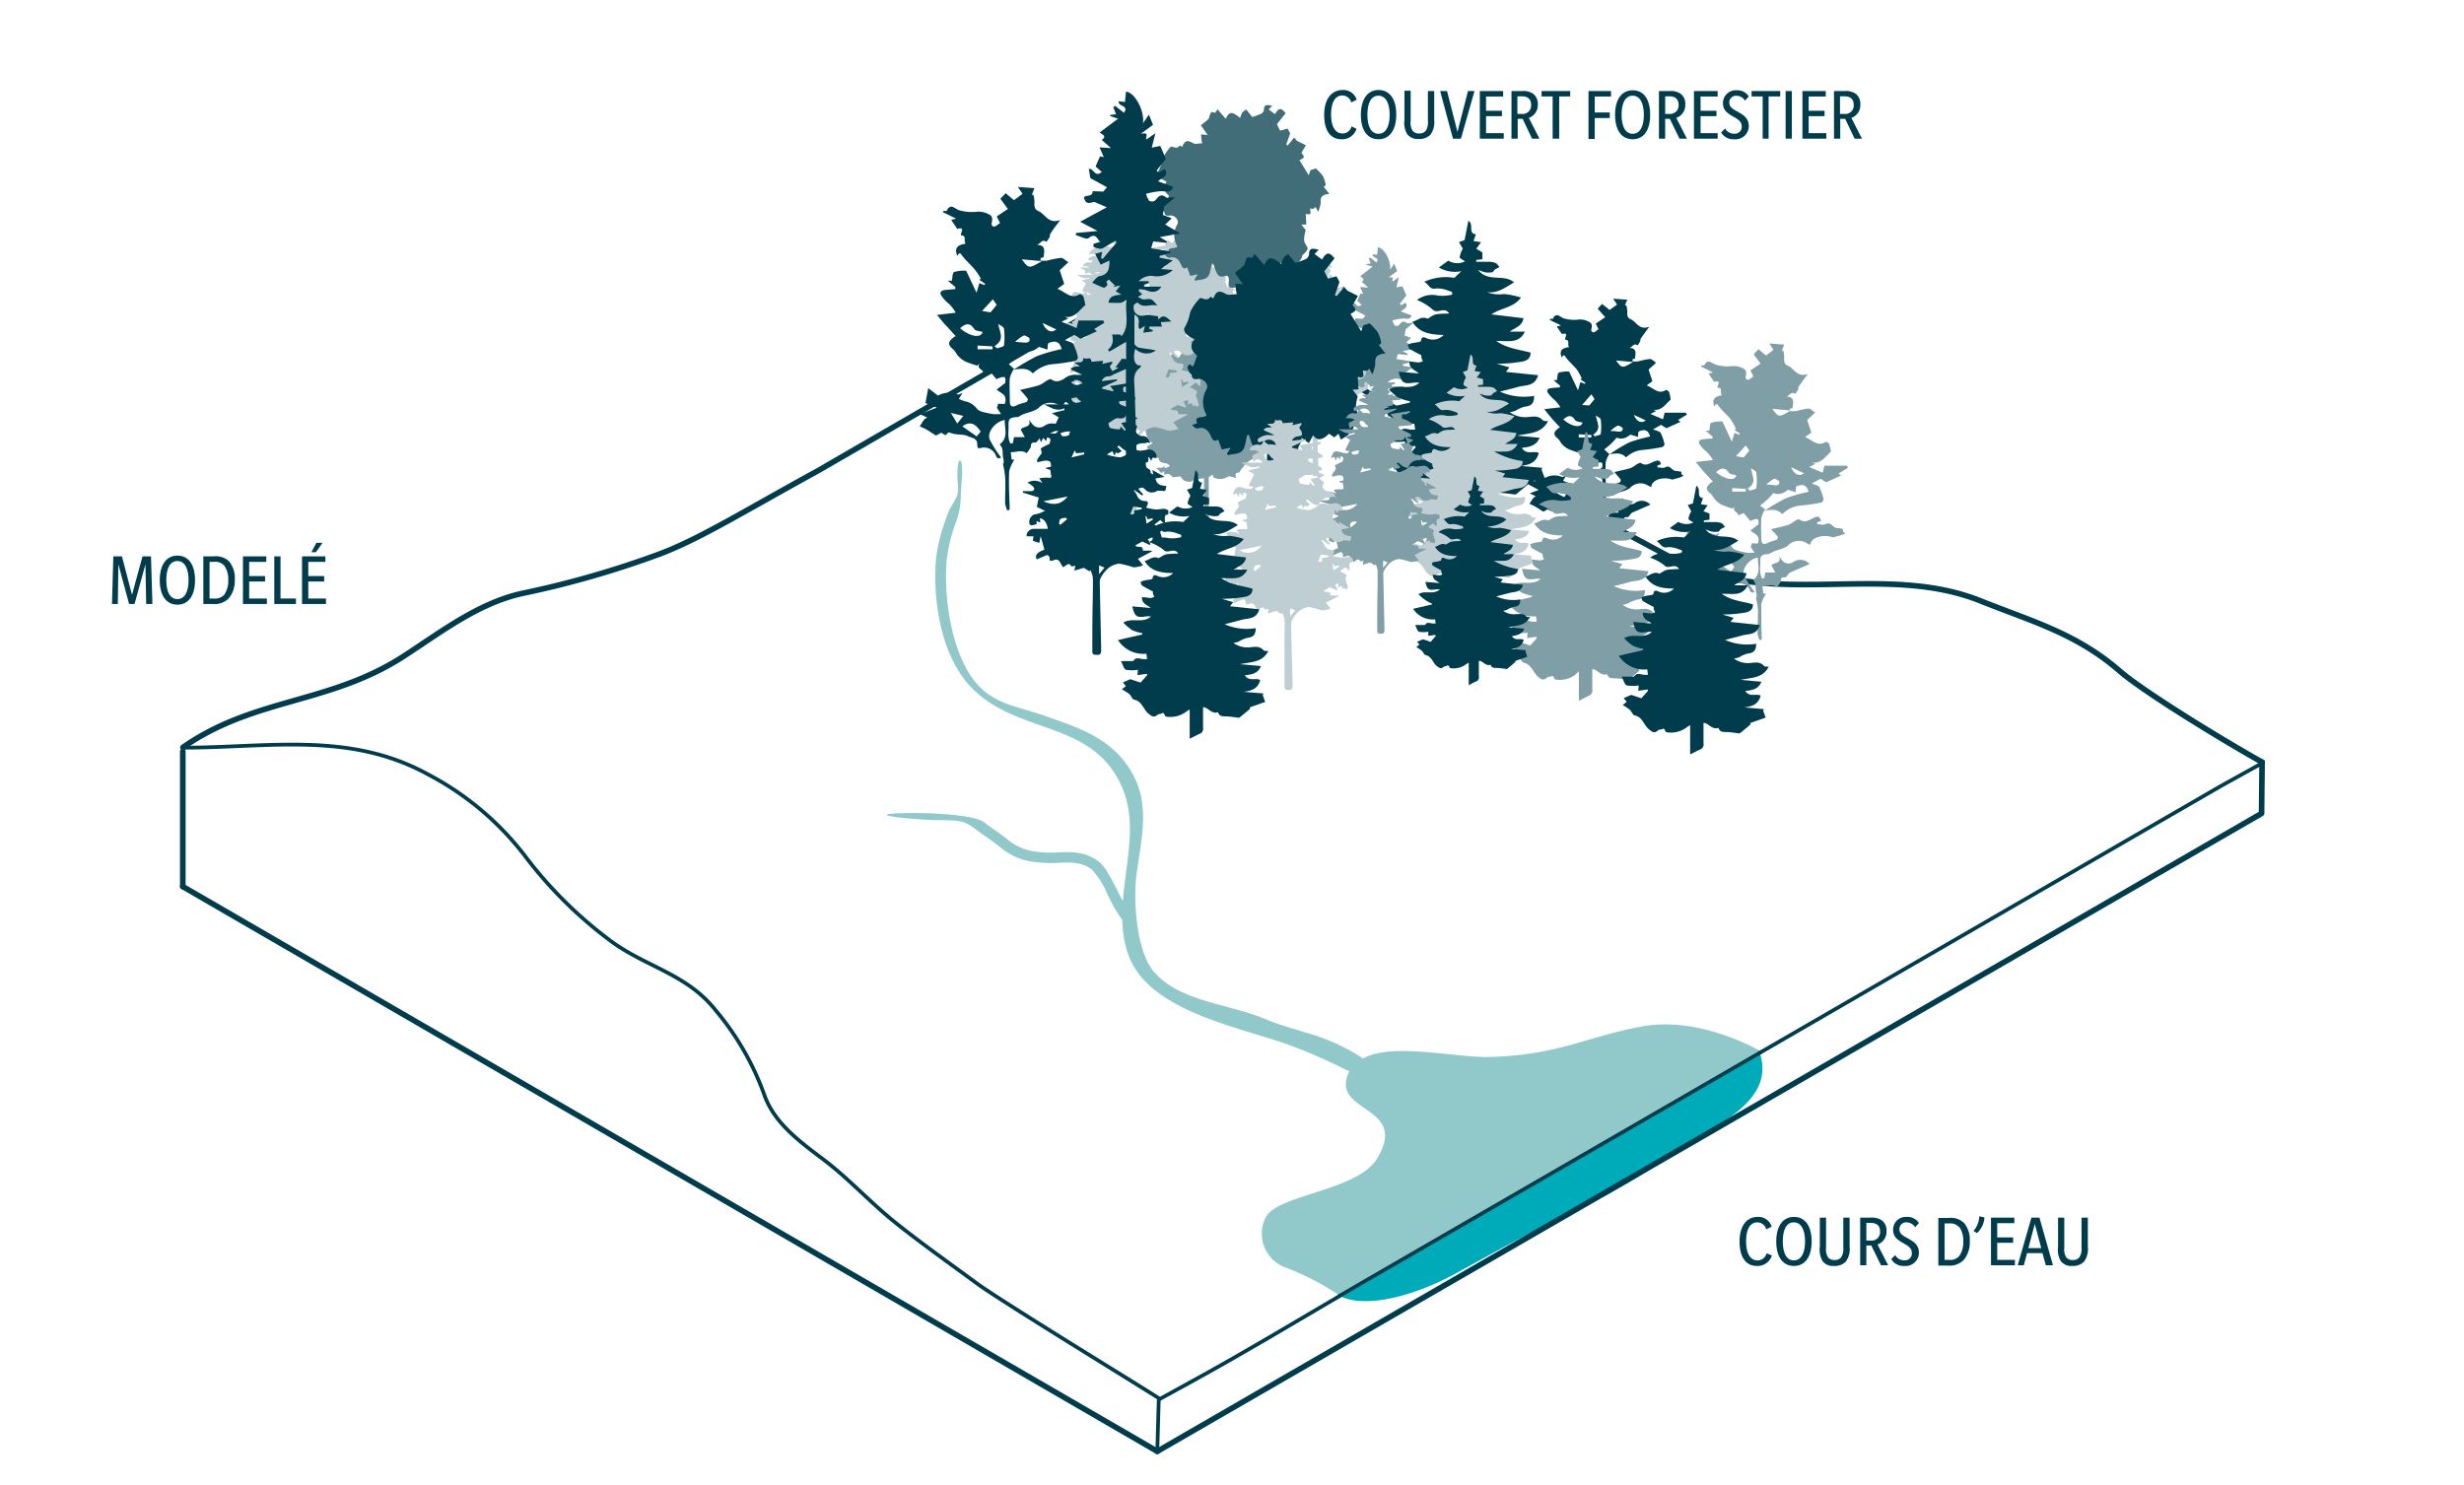 <?xml version="1.0" encoding="UTF-8"?>
<svg xmlns="http://www.w3.org/2000/svg" viewBox="0 0 328.5 198">
  <defs>
    <style>.cls-1{fill:#fff;}.cls-2{fill:#00abb9;}.cls-3{fill:#91c9cb;}.cls-4,.cls-5{fill:none;stroke:#003c4b;stroke-linecap:round;stroke-linejoin:round;}.cls-4{stroke-width:0.5px;}.cls-5{stroke-width:0.75px;}.cls-6{fill:#bfced2;}.cls-7{fill:#809ea5;}.cls-8{fill:#406d78;}.cls-9{fill:#003c4b;}</style>
  </defs>
  <g id="White_background" data-name="White background">
    <rect class="cls-1" width="328.5" height="198"></rect>
  </g>
  <g id="Graphics">
    <path class="cls-2" d="M178.6,172.81c3.68,1.84,10.45-.25,15.39-2.95,4.78-2.61,9.58-5.36,14.55-7.67a96,96,0,0,0,15.21-8.79c4.53-3.25,13.08-6.39,10.86-13"></path>
    <path class="cls-3" d="M219,136.86c-7.49,1.36-10.9,3.74-20.09,4.08-4.87.18-13.14-2-17.19.2a27,27,0,0,0-5.62-2.81c-1.3-.49-5.42-1.58-7-2.27-5.06-2.24-11.77-2.37-15.3-6.53-2.24-2.65-2.76-9.26-2.27-13,.54-4.1,1.7-8.54-.12-12.51-2.56-5.59-7.78-7-12.25-8.61-3.32-1.18-6.38-1.44-8.79-4.08-3.46-3.79-4.62-11.57-4.15-16.75a22.71,22.71,0,0,1,1.25-5c.82-2.47.48-2.55.8-6.1,0-.39.08-2.13-.31-2.07s-.34,2.63-.28,3c.32,2.22-.76,2.29-1.55,4.71a23.86,23.86,0,0,0-1.33,5.29c-.45,5.09.44,12.59,4.45,17,2.65,2.9,6.1,4.12,9.44,5.31,4.38,1.56,8.51,3,10.82,8.07,1.66,3.6,1.13,7.63.62,11.53-.17,1.27-.33,2.56-.43,3.84-.24-.44-.48-.91-.71-1.37-.84-1.67-1.63-3.24-2.54-3.92-1.8-1.35-3.59-1.28-5.32-1.21a13.52,13.52,0,0,1-2.69-.06,7.22,7.22,0,0,1-4.28-1.8c-.43-.32-.92-.71-1.57-1.15s-1-.71-1.38-1c-2-1.48-13-1.37-13-1s5.9.71,6.3.71c3.92,0,4.06.12,5.83,1.42.39.28.84.61,1.41,1s1.11.8,1.52,1.12a8.55,8.55,0,0,0,4.92,2.07,15,15,0,0,0,3,.08c1.62-.07,3-.12,4.41.92a12.4,12.4,0,0,1,2.12,3.43,21.51,21.51,0,0,0,1.91,3.29,14.32,14.32,0,0,0,.86,4.79c2.29,6,10.5,8.47,17.1,10.49,1.62.49,3.14.95,4.4,1.42a74.53,74.53,0,0,1,7.89,3.48,4.91,4.91,0,0,0-.38,1.08c-1,4.39,8.23,3.81,4.08,10.55-2.72,4.43-13.58,4.75-14.92,8a4.82,4.82,0,0,0,3,6.62,35.69,35.69,0,0,1,6.9,3.61L235,140.33S226.89,135.43,219,136.86Z"></path>
    <path class="cls-4" d="M154.62,186.54c-.8-.6-21.14-13-24.45-15.45-3.65-2.69-7.24-5.22-10.72-8s-6.28-5.92-9.69-8.49-6.56-4.94-7.86-8.6a36.8,36.8,0,0,0-6.44-11.22c-3.75-4.77-8.89-5.71-13.62-9a56.63,56.63,0,0,1-11.74-11.5,39.19,39.19,0,0,0-13-11C46.58,97.5,35.91,99.7,24.37,99.7"></path>
    <path class="cls-4" d="M178.61,172.81c-6.33,3.71-12.62,7.49-19,11l-4.95,2.72"></path>
    <path class="cls-4" d="M234.61,140.39l-9.1,5.27-44,25.44-2.94,1.71"></path>
    <path class="cls-4" d="M301.58,101.77c-.81.46-4.83,2.66-5.63,3.12l-17.18,9.94-44.16,25.56"></path>
    <path class="cls-5" d="M301.58,101.63c-5.74-3.22-15.87-9.46-18.93-12.11C276.81,84.45,271,82.91,264,80.11c-13.14-5.24-28.07,1.31-41.07-5.68-15-8.08-29.68-15.69-44.45-24.32-2.17-1.27-21.56-15-23.64-13.82L109,62.8c-10.07,5.52-16.13,9.32-21.57,11.26a127.7,127.7,0,0,1-17.48,5c-6,1.22-11,5.12-16.09,8.42-9.84,6.41-20,5.55-29.47,12.18"></path>
    <path class="cls-6" d="M179.91,43.31l.19,1.46,1-.4V45.7l-.26.13.24.08.27.85.17,0v-.6l.51.38-.08.09.91.71-.51,0c0,.3.26.64-.14.9,0,0,0,.35.13.5s.32.33,0,.59-.17.42-.27.71l.78,0v.4l-.3,0c-.07.5-.14,1-.21,1.45l-1,.54a3.47,3.47,0,0,0-.7.48c-.31.33-.57.71-.85,1.07,0,.06-.07.18-.11.18-.57,0-.51.33-.42.71-.29-.07-.53-.14-.78-.19a.42.42,0,0,0-.32,0,1.88,1.88,0,0,1-1.9.07c-.07-.07,0-.24-.07-.36l-.55.32c0,1.16,0,2.31,0,3.46,0,1.46.08,2.91.15,4.37a7.18,7.18,0,0,0,.22,1l-1-.09V54.89l-1.43.22c-.12.33-.6.29-1,.19s-.45-.38-.74-.64l-1.06.11c-.11-.38-.58-.55-1.08-.34l0-.52c-.61.74-.59-.32-1-.21v-.17l.85-.06.11-.26.14.37.65-.3c-.32-.66-1.44-.12-1.48-1.08h-1.27L168,52l-.67-.91.29-.07-.24-.26.81-.51c-.91-.44-.84-1.43-1.09-2.26.72-.26.78-1.59.1-2.29l.3-.17-.28-.42.25-.58.44.58-.11.16.9-.14.09.34.66,0,.11-.13c-.25-.25-.51-.49-.73-.75a.65.65,0,0,1-.11-.41c0-.21.31-.38.09-.63a.82.82,0,0,1,.28-.19c.14,0,.28,0,.47-.05l-.48-.46.59-.26c.1.65.47.62.9.43-.38-.42-.92-.71-.82-1.45,0-.26-.3-.57-.53-1l.66,0c0-.13-.14-.33-.13-.33.22-.12.44-.21.67-.31l.31-.11c0-.09-.13-.18-.12-.27s-.52-.34-.05-.56l-.16-.26.46-.42.75.58.81-1.18-.37-.25c-.2-.45.46-1.19,1-1.21l0-.75a7.21,7.21,0,0,1,1-.72c.1,0,.33.15.6.27l.54-.1c.06,0,.12-.08.19-.09h.29c-.09.32.53.35.29.72l.49.29.48-.34-.15-.4.51-.22.27.92-.39-.25-.09.09.33.39-.44.83.15.13.19-.47.64.69-.47.27.52,0c-.06.13-.08.33-.17.36-.36.13-.22.38-.08.51a.7.7,0,0,0,.54.05,9.48,9.48,0,0,0,1-.33l-.26.6-.3-.24-.08,0,.13.33c-.16.31-.39.55-.35.74a1.19,1.19,0,0,0,1.05.91l-.18-.39.56-.27,0,.47H180a2.26,2.26,0,0,1,.05.8,3.23,3.23,0,0,1-.48.72l.21.19a2.25,2.25,0,0,1-.21.46.63.63,0,0,1-.33.26c-.57.07-.39.37-.25.67C179.24,42.85,179.64,43.25,179.91,43.31Z"></path>
    <path class="cls-6" d="M162.56,35.69l.14,1.09.71-.29v1a1.55,1.55,0,0,1-.19.1l.18.06.2.64.13,0v-.45l.38.28-.06.07.68.53-.38,0c0,.22.19.48-.11.68,0,0,0,.26.1.37s.24.25,0,.44-.12.32-.2.54l.58,0v.3l-.22,0-.15,1.09c-.27.14-.52.27-.76.41a2.12,2.12,0,0,0-.53.35c-.23.25-.42.53-.63.81,0,0-.06.13-.08.13-.43,0-.39.25-.32.53-.22-.05-.4-.11-.59-.14a.32.32,0,0,0-.24,0,1.39,1.39,0,0,1-1.42,0c-.06,0,0-.18-.05-.27l-.42.24c0,.87,0,1.73,0,2.6q0,1.64.12,3.27a4.92,4.92,0,0,0,.16.78l-.76-.06V44.38l-1.07.16c-.09.25-.45.21-.74.14s-.34-.28-.56-.48l-.79.08c-.09-.28-.43-.41-.81-.25l0-.39c-.46.55-.44-.24-.73-.16v-.12l.63,0s0-.06.08-.19l.11.27.49-.22c-.24-.5-1.09-.09-1.12-.81h-1l.21-.19-.5-.68.22-.06-.18-.19.61-.39c-.69-.32-.63-1.06-.82-1.69.54-.19.59-1.19.07-1.71l.23-.13-.21-.32.18-.43.34.43-.08.12.67-.1.06.25.5,0,.08-.09c-.18-.19-.38-.37-.55-.57a.51.51,0,0,1-.08-.31c0-.15.24-.28.07-.47.07-.05.14-.13.21-.14a1,1,0,0,0,.36,0l-.37-.35.45-.2c.07.49.35.47.67.33-.29-.32-.69-.54-.62-1.09,0-.2-.22-.43-.39-.73l.49,0a1.1,1.1,0,0,1-.09-.25l.5-.22.23-.09c0-.07-.1-.14-.09-.2s-.39-.26,0-.42l-.11-.2.34-.31.56.43.61-.88-.28-.19c-.15-.34.34-.89.78-.91l0-.56a5.57,5.57,0,0,1,.71-.54c.08,0,.25.11.45.2l.41-.07a.91.91,0,0,1,.14-.07,1.62,1.62,0,0,1,.22,0c-.07.24.39.26.21.54l.37.22.36-.26-.11-.3.39-.16.2.69-.3-.19-.07.07.25.29-.33.62.12.1.14-.35.48.51-.35.21.39,0c0,.09-.07.24-.13.26-.27.1-.16.29-.06.39a.53.53,0,0,0,.4,0,5.65,5.65,0,0,0,.75-.24l-.19.45-.22-.18-.07,0,.1.26c-.12.22-.29.41-.26.55a.89.89,0,0,0,.79.68l-.14-.29.42-.21,0,.36h.09a1.83,1.83,0,0,1,0,.6,2.67,2.67,0,0,1-.36.54l.16.14a2.23,2.23,0,0,1-.16.34.43.43,0,0,1-.25.2c-.42.06-.29.28-.19.51C162.06,35.34,162.36,35.64,162.56,35.69Z"></path>
    <path class="cls-7" d="M165.49,52.18l.19,1.46.95-.4v1.33l-.26.13.24.08.27.85.17-.05V55l.51.38-.08.09.91.71-.51,0c0,.3.26.64-.14.91-.05,0,0,.35.12.49s.32.33,0,.59-.17.42-.27.72l.77,0v.4l-.3,0c-.07.5-.13,1-.2,1.45l-1,.54a3.47,3.47,0,0,0-.7.48,12.46,12.46,0,0,0-.85,1.07c0,.06-.08.18-.11.18-.57,0-.51.33-.42.71-.29-.07-.53-.14-.78-.19a.45.45,0,0,0-.33.05,1.86,1.86,0,0,1-1.89.07c-.07-.07-.05-.24-.07-.36l-.56.32c0,1.16,0,2.31,0,3.46,0,1.46.08,2.91.15,4.37a7.18,7.18,0,0,0,.22,1l-1-.09V63.76l-1.43.22c-.12.33-.6.29-1,.19s-.45-.38-.74-.64l-1.06.11c-.11-.38-.58-.55-1.08-.34l0-.52c-.62.74-.59-.32-1-.21V62.4l.85-.06.11-.26.14.37.65-.3c-.32-.66-1.44-.12-1.48-1.08h-1.27l.28-.25-.68-.91.3-.07-.24-.26.81-.51c-.92-.44-.84-1.43-1.09-2.26.72-.26.78-1.59.1-2.29l.3-.17-.28-.42.25-.58.44.58-.11.16.9-.14.09.34.65,0,.12-.13c-.25-.25-.51-.49-.73-.75a.64.64,0,0,1-.11-.41c0-.21.31-.38.09-.63a.82.82,0,0,1,.28-.19c.14,0,.28,0,.47-.05l-.48-.46.59-.26c.1.65.47.62.9.43-.38-.42-.92-.71-.82-1.45,0-.26-.3-.57-.53-1l.66,0c-.05-.13-.14-.33-.13-.33.22-.12.44-.21.67-.31l.31-.11c0-.09-.13-.18-.13-.26s-.51-.35,0-.57l-.16-.26.46-.42.75.58.81-1.18-.37-.25c-.2-.45.46-1.19,1-1.21l0-.75a7.21,7.21,0,0,1,.95-.72c.1-.05.33.15.6.27l.54-.1c.06,0,.12-.08.19-.09h.29c-.09.32.53.35.29.72l.49.29.47-.34-.15-.4.52-.22.27.92-.39-.25-.09.09L163,45l-.44.83.15.13.19-.47.64.69-.47.27.52,0c-.06.13-.08.33-.17.36-.36.13-.22.39-.08.51a.68.68,0,0,0,.53,0,9.53,9.53,0,0,0,1-.33l-.26.6-.3-.24-.08,0,.13.33c-.16.31-.39.55-.35.74a1.19,1.19,0,0,0,1,.91l-.18-.39.56-.27,0,.47h.12a2.52,2.52,0,0,1,.05.8,3.61,3.61,0,0,1-.48.72l.21.19a2.25,2.25,0,0,1-.21.46.63.63,0,0,1-.33.26c-.57.07-.39.37-.25.67C164.82,51.72,165.22,52.12,165.49,52.18Z"></path>
    <line class="cls-4" x1="154.29" y1="193.53" x2="154.48" y2="186.77"></line>
    <polyline class="cls-5" points="301.58 101.63 301.51 108.47 154.29 193.53"></polyline>
    <line class="cls-5" x1="24.37" y1="118.22" x2="154.29" y2="193.53"></line>
    <path class="cls-8" d="M166.47,50h-1.64c0-1.05,0-2.08,0-3.1.06-2.54.15-5.08.21-7.62a5.3,5.3,0,0,0-.14-1c-1,.21-1.16.09-1.07-.85,0-.44-.05-.81-.64-.6s-.89-.18-1.08-.67-.24-.7-.36-1l-.19,0c-.17.6-.18,1.35-.56,1.76s-1.08.36-1.64.52l-.11-.18.44-.68-1,.21-.41-1.13c-.36.21-.59.18-.8-.32s-.57-1.14-1.38-1a.65.65,0,0,1-.39,0,2.34,2.34,0,0,1-.4-.37l.56-.18c-.38-1,.81-.47,1.09-.95a2.85,2.85,0,0,1,0-2.93c.29-.53-.35-1.26-1-1.17-.36.05-.69.06-.72-.45,0-.09-.18-.16-.23-.26a1.91,1.91,0,0,1-.25-.59c0-.11.17-.35.22-.34a1.62,1.62,0,0,1,.42.22l.45-1.23c-.66-.52-.9-1.21-.3-1.85a5.54,5.54,0,0,1-1-.62c-.15-.14-.29-.53-.21-.65a5.07,5.07,0,0,0,.67-1.81,5.74,5.74,0,0,1,1.1-1.62c.33,0,.81.42,1.18-.15l.32.2c.37-.9.65-.94,1.49-.48.27.15.71,0,1.16,0,0-.19-.07-.37-.09-.55s0-.4-.06-.64L161,18l-.9-1.3c.29-.23.67-.5,1-.82.11-.11.11-.32.18-.48s.11-.35.22-.42.29,0,.5.07l.32-.47,1.1,1.26c.45-1,.85-1,1.93-.1a2.77,2.77,0,0,1,.26-.72,2.5,2.5,0,0,1,.53-.42l.81,1a10.44,10.44,0,0,0,1.2-.43.76.76,0,0,0,.36-.52c0-.81.5-.66,1.1-.55l-.47.49.84.64c.48-.86.81-.91,1.42-.14l-1.16,1.47.42.86,1-.28.34.64-.52,1.51.2.1c.15-.18.3-.35.44-.53l.41-.52.38.44,1.19.59-.59,1c.46.61.46.61-.26,1l1.23,2,.23-.68.72-.23a7.42,7.42,0,0,1,.93,1,3.72,3.72,0,0,1,.38,1.21c0,.06-.18.17-.26.24l.75.95c-.94.06-1.24.41-1.15,1.17a4,4,0,0,1-.35,1.21l-.33-.64a1.31,1.31,0,0,1-.34.24c-.11,0-.25,0-.36-.06-.15.28.42,1-.62.74l.08,1.42-.67,0c.22.27.38.47.53.67a.24.24,0,0,1,.05.13,4.31,4.31,0,0,0-.21,1.25c0,.4.38.76.48,1.16,0,.15-.21.38-.35.56s-.33.22-.36.37c-.18.79-.82,1.13-1.47,1.53L171.9,35l-.48.42-.6-.41c-.73.75-1.4.83-1.78.15l-.51.92-.81-.61c.17.72-.8,1-.13,1.67-.43.55-.87,1.07-1.26,1.63a1.16,1.16,0,0,0-.09.65c.07,3.29.15,6.57.23,9.86C166.48,49.48,166.47,49.7,166.47,50Z"></path>
    <path class="cls-6" d="M155.51,41.92c.46-.45,1,0,1.48-.13a4.34,4.34,0,0,1,.63-.09,1,1,0,0,1,1.3.84c0,.07-.07.24-.1.24a2.33,2.33,0,0,1-.43-.1l-.19.48-.29-.5s-.1.07-.1.09c0,.27.13.64-.36.65.06.25.05.64.21.73s.55.23.44.64c0,0,.19.12.38.22l-.13-.61,1.64.92-1.23.22c.19.71.48.92,1.45,1a1.62,1.62,0,0,1-.16.63c-.06.08-.35,0-.54,0s-.39-.05-.49,0a1.26,1.26,0,0,1-1.54-.07c-.35-.41-.47-.43-1-.19l.65.76-.15.14L156,47l-.13.1a3,3,0,0,1,.42.54,1.12,1.12,0,0,0,1.14.83c.44,0,.45.37.09.88a10.48,10.48,0,0,0,1.31.25c.38,0,.78-.09,1.17-.09a1.74,1.74,0,0,1,.53.23c-.12.18.18.61-.35.56,0,0-.17.26-.16.4a3,3,0,0,1,0,.83l-.6-.52-.79.62c1.07.52,1.07.52.79,1,.17.55.29,1,.4,1.37,0,.06-.13.21-.18.2a1.73,1.73,0,0,1-.44-.17l-.19.16-.1-.48-.52.24,0-.64-.62.24.37.69-.12.1L157,54l-.92.52c.25.41,1.06-.13,1,.7h1.14l.1.09-1.9,1,.7.86a4.24,4.24,0,0,1-1.29.28,11.35,11.35,0,0,0-1.9-.5,2.81,2.81,0,0,0-1.54.68,4.66,4.66,0,0,0-.92,1.21,1.2,1.2,0,0,0-.13.6c.06,3,.13,5.95.19,8.92,0,.68-.12.8-.76.74-.31,0-.43-.14-.42-.48,0-2.36,0-4.72.06-7.08,0-.93.05-1.87,0-2.8a3.2,3.2,0,0,0-.33-.94l-.13.17-.74-.46-1.26.37.13-.66-.5.12c-.28-.45-.38-.45-1.11.1a3.87,3.87,0,0,1-.37-.56c-.21-.44-.48-.6-1-.35-.12.07-.3,0-.46,0a1,1,0,0,0,0-.42c-.05-.13-.24-.33-.3-.31-.46.17-.92.38-1.38.58-.34-.48,0-1,1-1.29l-.49-1.81-.2.91-.84-.29.07-.59-.88,0c-.16-.39.33-1,.88-1h1.91c-.08-.78-.55-1.39-1.06-1.4l.08.57-.51-.21,0,.41a4.57,4.57,0,0,1-.64.16.36.36,0,0,1-.29-.14,1.06,1.06,0,0,1,.69-1.33c.2-.05.42-.08.62-.14s.38-.16.75-.32l-1.1-.52.25-1.26-2.14-.66.07-.19c.37,0,.76,0,1.13,0,.13,0,.35-.16.35-.25a.62.62,0,0,0-.23-.42,4.62,4.62,0,0,0-.67-.47,1.88,1.88,0,0,1,2,.09l-.43-.66a5,5,0,0,1,1.09-.09c.39.06.6.07.47-.42-.05-.2-.06-.41-.09-.61l-.57-.17v-.12l.64-.13c.12-.88-.34-1-1.79-.59-.1-.32-.1-.32.57-1.21,0-.27-.17-.62-.1-.67a7.84,7.84,0,0,1,1.16-.58c-.1-.17.48-.72-.33-.86l-.15.49-.36-.43-.33.61-.16-.57-.58.19c.43-1.18.58-1.25,1.68-.94a3.67,3.67,0,0,0,.93.14c.12,0,.24-.16.46-.32-.83-.12-.83-.13-.49-.74.21-.38.38-.77.54-1.11l-.92-.55,1.67-.41V36.2c-1.06.48-1.85-.14-2.71-.52h3.34c-.74-.62-.87-.63-1.42-.1-.07-.37-.27-.78-.15-.94s.6-.27.94-.53a3.11,3.11,0,0,0-.65-.22,4.92,4.92,0,0,0-.77,0,1.19,1.19,0,0,1,1.31-.83c.41.12.58,0,.73-.52l-.66.18c-.39-.46.05-.64.32-.78a2.18,2.18,0,0,1,1-.25,4.64,4.64,0,0,0,1,0L147.45,31v-.2a2.45,2.45,0,0,1,.57-.21c.18,0,.37,0,.59-.08l-.68-.39c.45-.26,1.15.22,1.16-.72.34.39,1-.3,1.08.55l1.55-.13-.09.42,1.31-.32c0,.13,0,.28-.09.34-.3.26-.24.46,0,.75a.89.89,0,0,1,.12.68c0,.1-.34.16-.54.19a1,1,0,0,0-.9.65l2-.24.06.16-2,.91,0,.18,1.44.35.07-.14-.45-.56,3.14-.52.07.23c-.27.12-.56.38-.81.34-.77-.12-.46.42-.48.77.05-.08.09-.15.06-.09a9.17,9.17,0,0,1,.87.36,8,8,0,0,1,.68.45l-.09.26-2.09.2c-.07.27.12.42.4.52a10,10,0,0,1,1.62.78s0,.27,0,.4l-.56,0,0,.18,1,.34-.75.55.68.53c0,.29-.42.68,0,1,.14.1.29.28.44.29.82.07.82,0,1.35.94l-.39-.13a1.72,1.72,0,0,1-.51.11,1.55,1.55,0,0,0-1.65,1.17,3.27,3.27,0,0,1-.56-.1,2.26,2.26,0,0,1-.55-.3c-.17-.12-.32-.29-.5-.41s-.18.08-.28.13a2.11,2.11,0,0,1,.23.19l.37.37a2,2,0,0,1-.49.27c-.09,0-.21-.06-.32-.1l-.14.46-.31-.63-.72.45a6.23,6.23,0,0,0,1.84.37A4.49,4.49,0,0,0,155.51,41.92Zm-3-3.82c0,.13.05.6.24.68a4.35,4.35,0,0,0,1.28.18l.1-.39.52.58.18-.12-.63-.92,1.12-.2-.4-1c-.22.64-.56.62-1.08.57S153.07,37.84,152.53,38.1Zm-5.47,9.82-3.23.64C145.29,49.17,146.17,49,147.06,47.92Zm1.77-12.61,0-.15c-.51-.08-.58-1.09-1.34-.63.08.46.19.88.76.88A2.59,2.59,0,0,0,148.83,35.31Zm.39-2.14a1.07,1.07,0,0,0-1.74-.52l.7.54v-.12Zm-3.12,6.3c.1.15.18.38.29.4a1.53,1.53,0,0,0,.8-.1c.12-.06.14-.35.2-.53-.24,0-.48,0-.71.07A4.76,4.76,0,0,0,146.1,39.47Zm9.32,10.8c.39.12.65,0,.53-.5l1-.16v-.2l-1.12-.16Zm-7.85-7.58,1.7-.41,0-.25-1.07.1-.2-.36Zm-1.66,8.89.2.08.86-.73-.08-.18c-.27,0-.59,0-.78.15S146,51.35,145.91,51.58ZM157.75,51l-.17-.41-.11,0,.13,1,.84-.52,0-.19Zm-6.47,7.32.72-.87-.72-.3Z"></path>
    <path class="cls-6" d="M150.84,40.6c.29-.29.63,0,.94-.09.12,0,.27,0,.4-.06A.65.65,0,0,1,153,41a.21.21,0,0,1-.07.15,1.11,1.11,0,0,1-.27-.06l-.12.3-.19-.31-.06,0c0,.18.08.41-.23.41,0,.17,0,.42.14.47s.35.15.28.41c0,0,.12.07.24.14l-.09-.39,1.05.58-.78.15c.12.45.3.58.92.63a1.06,1.06,0,0,1-.1.39c0,.05-.23,0-.35,0s-.24,0-.31,0a.82.82,0,0,1-1,0c-.22-.27-.3-.28-.66-.13l.42.48-.1.1-.62-.48-.09.07a1.76,1.76,0,0,1,.27.34.71.71,0,0,0,.72.53c.28,0,.29.24.06.56a6.78,6.78,0,0,0,.83.16c.25,0,.5-.06.75-.06a1.21,1.21,0,0,1,.33.15c-.07.12.12.39-.22.36,0,0-.1.16-.1.25a2.13,2.13,0,0,1,0,.53l-.39-.34-.5.4c.68.33.68.33.51.66.1.36.18.61.25.88,0,0-.08.13-.12.12a1,1,0,0,1-.28-.11l-.11.11-.07-.31-.33.16,0-.42-.39.16.23.44-.08.06-.64-.29-.59.33c.17.26.68-.08.63.44h.73l.06.06-1.2.61.44.55a2.91,2.91,0,0,1-.82.18,7,7,0,0,0-1.21-.32,1.84,1.84,0,0,0-1,.43,2.91,2.91,0,0,0-.59.78.77.77,0,0,0-.08.37c0,1.9.08,3.79.13,5.68,0,.44-.08.51-.49.47-.2,0-.27-.09-.27-.3,0-1.5,0-3,0-4.51,0-.59,0-1.19,0-1.78a2,2,0,0,0-.2-.6l-.09.11-.47-.29-.81.23.09-.42-.32.08c-.17-.29-.24-.29-.7.06a2.82,2.82,0,0,1-.24-.36c-.13-.28-.31-.38-.6-.21a.74.74,0,0,1-.3,0,.63.63,0,0,0,0-.27c0-.08-.15-.21-.19-.2-.3.11-.59.24-.88.37-.21-.3,0-.6.6-.82l-.31-1.15-.13.58-.53-.19,0-.37-.56,0c-.09-.25.22-.65.57-.64h1.21c-.05-.5-.35-.89-.67-.89l.05.36-.33-.13,0,.25a1.94,1.94,0,0,1-.41.11c-.05,0-.16,0-.18-.09a.67.67,0,0,1,.44-.85l.39-.09a5.18,5.18,0,0,0,.48-.2l-.7-.33.16-.8-1.36-.42,0-.12c.24,0,.48,0,.72,0,.09,0,.22-.1.22-.16a.4.4,0,0,0-.14-.27,4.27,4.27,0,0,0-.43-.3,1.21,1.21,0,0,1,1.28.06l-.27-.42a3.71,3.71,0,0,1,.69-.06c.25,0,.38.05.3-.26,0-.13,0-.26-.06-.39l-.36-.11V42l.41-.08c.08-.56-.21-.65-1.14-.37-.06-.21-.06-.21.37-.77,0-.18-.11-.4-.06-.43A5,5,0,0,1,144,40c-.06-.11.31-.46-.21-.55l-.09.32-.24-.28-.2.39-.1-.36-.37.12c.27-.75.37-.8,1.06-.6a2.49,2.49,0,0,0,.6.09c.07,0,.15-.1.29-.2-.53-.08-.53-.09-.31-.48s.24-.48.34-.7l-.58-.35,1.06-.27V37c-.67.3-1.18-.1-1.72-.34h2.12c-.47-.39-.56-.4-.91-.06,0-.24-.17-.5-.09-.6s.38-.17.6-.34a2.07,2.07,0,0,0-.42-.14,3.84,3.84,0,0,0-.48,0,.75.75,0,0,1,.83-.53c.26.08.37,0,.46-.33l-.42.11c-.24-.29,0-.4.21-.5a1.44,1.44,0,0,1,.61-.15,3.3,3.3,0,0,0,.63,0l-1-.43v-.13a1.78,1.78,0,0,1,.36-.14.85.85,0,0,0,.38,0L146,33.1c.28-.17.73.14.74-.46.21.25.64-.19.68.35l1-.08-.06.27.83-.21c0,.08,0,.18-.05.22s-.16.29,0,.47a.56.56,0,0,1,.09.44c0,.06-.22.09-.35.12s-.48.13-.57.41l1.25-.15,0,.1-1.29.58,0,.12.92.21,0-.08-.28-.36,2-.33,0,.15c-.17.07-.36.24-.51.21-.49-.08-.3.27-.31.49l0-.06.55.23a4.17,4.17,0,0,1,.44.29l-.06.17-1.33.12c-.05.18.07.27.25.33a7.53,7.53,0,0,1,1,.5s0,.17,0,.26h-.36v.12l.61.21-.47.36.43.33c0,.19-.27.43,0,.65.09.07.19.18.28.19.52,0,.52,0,.86.6l-.25-.09c-.16,0-.24.09-.32.07a1,1,0,0,0-1.05.75,2.09,2.09,0,0,1-.36-.07,1.33,1.33,0,0,1-.35-.19c-.11-.08-.2-.19-.31-.26s-.12,0-.18.08l.14.12.24.24a1.59,1.59,0,0,1-.31.17c-.06,0-.14,0-.21-.06l-.09.29-.19-.4-.46.29a4.14,4.14,0,0,0,1.17.23A2.81,2.81,0,0,0,150.84,40.6Zm-1.9-2.44c0,.09,0,.38.15.44a2.71,2.71,0,0,0,.82.11l.06-.25.33.37.12-.07-.41-.59.72-.13-.26-.62c-.13.41-.35.4-.69.37S149.28,38,148.94,38.16Zm-3.48,6.25-2.06.41A1.54,1.54,0,0,0,145.46,44.41Zm1.13-8,0-.1c-.33,0-.37-.69-.86-.4,0,.29.13.56.49.56A2.63,2.63,0,0,0,146.59,36.39Zm.24-1.36a.68.68,0,0,0-1.1-.34l.44.35V35Zm-2,4c.06.1.12.25.19.26a1,1,0,0,0,.5-.06c.08,0,.09-.23.13-.34l-.45,0C145.1,39,145,39,144.85,39Zm5.93,6.88c.25.07.41,0,.34-.32l.61-.1v-.13l-.72-.1Zm-5-4.83,1.08-.26v-.15l-.68,0-.13-.23Zm-1.05,5.66.12,0,.55-.46-.05-.12c-.17,0-.38,0-.49.1S144.77,46.59,144.73,46.74Zm7.53-.4-.11-.26-.07,0,.09.64.53-.33,0-.12ZM148.14,51l.47-.55-.47-.19Z"></path>
    <path class="cls-9" d="M214.56,60.55a3.35,3.35,0,0,0-.48,1.06,25.24,25.24,0,0,0,0,2.61c0,.66.28.77.85.46.32-.17.7-.21,1-.36.09,0,.19-.31.14-.37-.25-.33-.53-.62-.84-1,.74-.18,1.47-.33,2.18-.54a4.47,4.47,0,0,0,.77-.48c.19-.1.48-.27.58-.2.69.51,1.25,0,1.82-.21s.72-.11.86.39l-.47.17v.25c.34,0,.74.12,1,0,.71-.41.92.47,1.46.47a5.52,5.52,0,0,1,.72.11.77.77,0,0,0,.05.32c0,.09.18.14.28.21-.19.08-.37.18-.55.24s-.55.15-1,.28c-1.13-.45-2.77,0-2.78,1a6,6,0,0,1-.57-.29,1.85,1.85,0,0,0-2.23.37c-.68.52-1.48.5-2.13.92a.65.65,0,0,1-.22.11c-1,.07-1.1.18-1.07,1.15,0,.39,0,.78,0,1.17a2.1,2.1,0,0,0,.19.68.45.45,0,0,0,.28,0,6,6,0,0,0,.14-.71h1.24l-.46-.87c.22-.44,1.32-.18.91-1.15l.35.45a1,1,0,0,0,1.37.3,1.54,1.54,0,0,1,2.08.21l-2.49,1.08c-.18.19-.42.61-.59.59-.58-.08-.42.33-.54.59a3.62,3.62,0,0,1-.44.61c-.57-.45-1.23-.07-1.81-.12l.13.88.3,0,0,.07a4.2,4.2,0,0,0-.56,1.28c-.05,1.3,0,2.6.06,3.9,0,.15,0,.31,0,.46l-.26.07a2.86,2.86,0,0,1-.25-.82c0-1,.06-2,0-3a11.07,11.07,0,0,0-.24-1.38c0-.08.1-.19.1-.27s-.08-.45-.12-.67c0-.37,0-.82-.17-1.07s-.2-.21,0-.37c.81-.79.4-1.73.43-2.65-1.06.14-2,1.39-1.72,2.22a13.93,13.93,0,0,0,1.31,2c-.38.15-.45.12-.62-.26a1.42,1.42,0,0,0-1.6-.82c-.44.12-.5.06-.5-.41,0-.72-.72-.73-1.12-.93a11.24,11.24,0,0,0-1.69-.28c-.32-.1-.52-.24-.7.15,0,0-.36,0-.55-.26l-.63.34c-.43-.27-.73-.48-1.05-.66s-.53-.26-.8-.39c.17-.27.33-.54.52-.79a1.1,1.1,0,0,1,.34-.21l-.84-.39,1.94-.74-1.3-.52.31-1.67,1.11.86a2.57,2.57,0,0,1,2.23-.13c.14.06.38-.12.58-.18h0l-.41.68a3.27,3.27,0,0,0,.62.26,2.3,2.3,0,0,1,1.43.86c.31.4,1.1.46,1.69.61a3.84,3.84,0,0,0,1,0l-.48-.69.17-.47c.27,0,.69.07.73,0a1,1,0,0,0,0-.83c-.16-.27-.51-.42-.94-.74l1-.77c.08-.75-.05-.83-1-.43l-.81-1-.68.31c.1-.44-.94-.5-.35-1.16l-.33.31a10.85,10.85,0,0,1-1.38-.49,2.93,2.93,0,0,1-.79-.61c-.22-.23-.34-.57-.58-.77-.6-.49-.63-.8,0-1.31a1,1,0,0,1,.29-.19c-.43-.46-.77-.81-1.09-1.18s-.68-.81-1-1.24l2.14-.25a4.76,4.76,0,0,0-.8-1,4.07,4.07,0,0,1-.87-.94.44.44,0,0,1-.07-.34.52.52,0,0,1,.33-.25c.44-.07.9-.09,1.35-.13l0-.24-.86-.72.46,0c.08-.37.05-.9.25-1a4,4,0,0,1,1.38-.14l1.18,2.5.32-1.1.59.24.08-.15-.68-.46.19-.1a6.9,6.9,0,0,0-.65-1.2c-.43-.54-1-1-1.4-1.54-.23-.28-.32-.62-.62-.06-.4-1,.11-1.27,1-1.4-.33-.3.19-.91-.54-1a.36.36,0,0,1,0-.21c.38-.8-.2-.55-.44-.53l-.68-1,.57-.14-1.5-.73.05-.15c.12,0,.33,0,.35,0,.47-1,1-.19,1.49-.06a5,5,0,0,0,2.07.14,2.43,2.43,0,0,1,1.23.3c.45.18.47.54.35,1-.07.29.18.58.57.28l.38-.28-.37-.75,1.27-.85L213,41.16l.59-.63,1,.8,1-.72-.53-.78,1.89.13-.31.75.18,0a3.29,3.29,0,0,1,.13.74c0,.46-.08.9.45,1.12.78.32,1.1,1.51,2.48,1-.48.67-.82,1.12-1.14,1.59-.07.1,0,.28-.09.39a5.8,5.8,0,0,1-.34.52c-.5-.4-.68.24-1.09.33,1.06,0,.83.77.75,1.43l-.32.06v.3a4.69,4.69,0,0,0,.75,0,9.83,9.83,0,0,1,1.56-.32c.28,0,.55.32.83.5l-1,.91.51,1.56-.77.55c1,.38,1.56,1.27,2.59.6.06,0,.36.17.41.31a5.5,5.5,0,0,1,.2,1c-.67.55-1.16,1.51-2.34,1.34l.42.18-.78.37,1.68.72.22-.88h2.83l.12.27-1.15.7.31.26-1.88.84-.7-.45-1.07.6c.43.19.84.24,1,.46a6.07,6.07,0,0,1,.52,1.52.51.51,0,0,1-.29.38,21.71,21.71,0,0,1-2.65.39,3.61,3.61,0,0,0-2.19,1c-.61-.7-1.4-.53-2.17-.44A24.32,24.32,0,0,1,217.19,59a20,20,0,0,1,2.8-.79c-.27-1-.87-.94-1.48-.69-.12,0-.09.42-.15.74l-1-.31a2.53,2.53,0,0,1-.58.38,1.59,1.59,0,0,1-.87.14c-.43-.12-.37-.15-.59.14a7.08,7.08,0,0,1-.87.86c-.18.16-.38.31-.57.46Zm-6.14-4.62c1.13,1,2.38,1.17,2.56.43-.33-.11-.81-.11-1-.34C209.51,55.23,209,55.43,208.42,55.93Zm3.92,2,.28.25c.28-.1.78-.18.79-.32a7.19,7.19,0,0,0,0-1.91c0-.21-.43-.37-.66-.54C212.93,56.42,213.58,57.22,212.34,58Zm-3.66,9.14,1.63,1.14.45-.54C210.21,66.86,209.59,66.44,208.68,67.11Zm3.2-13,.71-.86-.43-.63L210.93,54Zm3.57-6c.8,1.07.8,1.07,2.27.2Zm-.77,9.4c.64,0,1,.09,1.29.09a.44.44,0,0,0,.33-.19.36.36,0,0,0,0-.34c-.2-.13-.49-.33-.66-.26A4.3,4.3,0,0,0,214.68,57.49Zm-2.52.87V58l-1.68-.09v.43Zm-3.33,7.57-1.42-.34.73,1.21Zm9-10.59c.38.93,1,1.18,1.58.74Z"></path>
    <path class="cls-7" d="M235.34,67.92a3.52,3.52,0,0,0-.52,1.14,26.15,26.15,0,0,0,0,2.8c0,.71.3.82.92.5.34-.18.75-.23,1.12-.39.09,0,.2-.33.15-.4-.27-.35-.58-.66-.91-1,.8-.19,1.58-.35,2.34-.58a5.15,5.15,0,0,0,.83-.51c.2-.11.52-.29.62-.22.74.55,1.34.06,1.95-.22s.78-.12.93.42l-.5.18v.27c.36,0,.8.13,1.07,0,.76-.43,1,.51,1.57.51a3.92,3.92,0,0,1,.77.12,1.14,1.14,0,0,0,.05.34c.05.1.2.16.3.23a4.35,4.35,0,0,1-.59.25c-.29.1-.58.17-1.08.3-1.22-.47-3,0-3,1a5.11,5.11,0,0,1-.62-.31,2,2,0,0,0-2.39.41c-.73.55-1.59.53-2.28,1-.08,0-.16.11-.24.11-1.08.08-1.18.2-1.15,1.24,0,.42-.05.84,0,1.26a2.43,2.43,0,0,0,.21.73.48.48,0,0,0,.31,0,6.51,6.51,0,0,0,.14-.76h1.33l-.49-.93c.24-.47,1.41-.2,1-1.24.12.16.24.33.37.49a1.09,1.09,0,0,0,1.47.32,1.67,1.67,0,0,1,2.24.23l-2.68,1.16c-.19.2-.44.65-.63.63-.63-.09-.46.35-.58.63a4.19,4.19,0,0,1-.47.66c-.61-.48-1.32-.08-1.94-.14l.13,1,.33,0,0,.08a4.09,4.09,0,0,0-.61,1.38c0,1.39,0,2.79.06,4.18a2.81,2.81,0,0,1,0,.5l-.27.07a3,3,0,0,1-.28-.88c0-1.08.07-2.17.05-3.25a10.66,10.66,0,0,0-.26-1.48c0-.09.11-.2.1-.3s-.08-.47-.12-.71c-.05-.39,0-.88-.19-1.15s-.21-.22,0-.39c.87-.86.44-1.87.47-2.85-1.14.15-2.21,1.49-1.85,2.38a14.37,14.37,0,0,0,1.41,2.2c-.41.16-.49.13-.67-.28a1.53,1.53,0,0,0-1.72-.87c-.47.12-.53.06-.54-.45,0-.77-.77-.78-1.2-1s-1.23-.14-1.82-.31c-.34-.1-.55-.26-.75.16,0,.06-.38,0-.58-.27l-.68.36c-.46-.3-.79-.52-1.12-.71s-.58-.28-.87-.42c.19-.28.36-.58.56-.85.08-.1.23-.14.37-.23l-.9-.41,2.08-.79-1.4-.56.34-1.8,1.19.93a2.71,2.71,0,0,1,2.39-.14c.15.06.41-.13.62-.2h0l-.45.74a4.77,4.77,0,0,0,.67.28,2.41,2.41,0,0,1,1.53.92c.33.43,1.18.5,1.82.66a4.55,4.55,0,0,0,1.12,0l-.52-.74.18-.51c.29,0,.74.08.78,0a1.07,1.07,0,0,0,0-.89c-.16-.29-.54-.45-1-.8l1.07-.82c.09-.8-.05-.9-1.09-.46l-.87-1.06-.73.32c.1-.47-1-.53-.38-1.23l-.36.32a12.53,12.53,0,0,1-1.48-.52,3.1,3.1,0,0,1-.84-.66c-.24-.25-.37-.61-.63-.82-.64-.52-.67-.86,0-1.41a1.25,1.25,0,0,1,.31-.2c-.45-.5-.82-.88-1.17-1.27s-.73-.87-1.11-1.33l2.29-.26a5.09,5.09,0,0,0-.85-1.11,4.2,4.2,0,0,1-.93-1,.43.43,0,0,1-.08-.37.56.56,0,0,1,.35-.27c.48-.07,1-.09,1.45-.13l0-.27-.92-.77.49,0c.09-.39.06-1,.27-1.06a4.29,4.29,0,0,1,1.48-.16l1.26,2.69.35-1.18.63.26.09-.17-.73-.49.2-.11a7.24,7.24,0,0,0-.69-1.29c-.46-.58-1.05-1.06-1.51-1.65-.24-.3-.33-.67-.66-.07-.43-1,.12-1.36,1-1.5-.36-.32.21-1-.58-1a.39.39,0,0,1,0-.22c.41-.86-.21-.59-.47-.57l-.73-1.1.61-.14-1.61-.79.05-.16c.13,0,.36,0,.38,0,.5-1,1-.21,1.6-.07a5.51,5.51,0,0,0,2.22.16,2.66,2.66,0,0,1,1.32.31c.48.2.5.58.38,1.08-.08.31.2.62.61.3l.41-.3-.4-.81,1.36-.9-.92-1.25.64-.68,1,.85,1-.76-.56-.85,2,.15-.33.81.19,0a3.26,3.26,0,0,1,.13.8c0,.49-.08,1,.49,1.2.84.35,1.18,1.62,2.66,1.1-.52.71-.88,1.2-1.22,1.7-.07.11,0,.3-.1.42a4.92,4.92,0,0,1-.37.56c-.54-.44-.72.25-1.17.35,1.15,0,.9.83.82,1.54l-.35.07v.32a5.33,5.33,0,0,0,.8,0,11.37,11.37,0,0,1,1.68-.34c.29,0,.59.35.88.53l-1.06,1,.56,1.67-.84.59c1,.41,1.68,1.36,2.79.64.06,0,.38.18.44.33a6.47,6.47,0,0,1,.22,1c-.73.59-1.26,1.62-2.53,1.44l.46.18-.84.41,1.81.76.23-.93h3l.13.28-1.24.76.34.27-2,.9-.75-.47-1.15.63c.46.21.91.27,1,.5a6.41,6.41,0,0,1,.56,1.63.54.54,0,0,1-.31.41,21.5,21.5,0,0,1-2.85.41,4,4,0,0,0-2.35,1.14c-.66-.75-1.5-.57-2.33-.47a24.72,24.72,0,0,1,2.84-1.66,21.62,21.62,0,0,1,3-.85c-.29-1.07-.93-1-1.59-.74-.12,0-.09.45-.15.8l-1-.34a2.67,2.67,0,0,1-.62.41,1.73,1.73,0,0,1-.94.15c-.46-.13-.39-.16-.62.15a7.42,7.42,0,0,1-.94.92c-.19.18-.41.33-.61.5Zm-6.6-5c1.22,1.05,2.55,1.26,2.75.47-.36-.12-.88-.13-1-.37C229.91,62.21,229.37,62.42,228.74,63ZM233,65.15l.3.28c.3-.12.83-.2.85-.35a7.48,7.48,0,0,0,0-2.06c0-.22-.46-.38-.7-.58C233.58,63.49,234.28,64.35,233,65.15ZM229,75l1.75,1.23.48-.58C230.67,74.69,230,74.25,229,75ZM232.46,61l.76-.92-.47-.68-1.32,1.43Zm3.83-6.48c.85,1.16.85,1.16,2.44.22Zm-.83,10.1c.69,0,1,.1,1.39.09a.49.49,0,0,0,.35-.2c.05-.09,0-.32,0-.36-.22-.14-.53-.36-.71-.29A5,5,0,0,0,235.46,64.64Zm-2.71.93v-.36l-1.81-.1v.46Zm-3.57,8.13-1.52-.37.78,1.3Zm9.62-11.38c.4,1,1.1,1.28,1.69.8Z"></path>
    <path class="cls-9" d="M135.19,49.18a4.09,4.09,0,0,0-.56,1.23c-.08,1,0,2,0,3.06,0,.77.33.9,1,.54.37-.2.83-.24,1.22-.42.11,0,.22-.36.16-.43A13.84,13.84,0,0,0,136,52c.86-.21,1.72-.38,2.55-.64a4.8,4.8,0,0,0,.91-.55c.21-.12.56-.32.67-.24.81.6,1.47.06,2.13-.25s.84-.12,1,.47l-.55.19v.29c.4,0,.88.15,1.18,0,.83-.47,1.08.55,1.7.55a5.68,5.68,0,0,1,.85.13,1,1,0,0,0,.05.37c0,.11.22.17.33.26-.21.09-.42.2-.64.27s-.64.18-1.19.33c-1.32-.52-3.24,0-3.25,1.12a5.24,5.24,0,0,1-.67-.34,2.18,2.18,0,0,0-2.61.44c-.79.61-1.73.59-2.49,1.07a.5.5,0,0,1-.25.13c-1.19.09-1.3.21-1.26,1.35,0,.46-.05.92,0,1.38a2.3,2.3,0,0,0,.23.79s.32,0,.33,0a7.22,7.22,0,0,0,.16-.83h1.45l-.54-1c.26-.51,1.54-.21,1.07-1.35.13.18.26.36.41.53a1.18,1.18,0,0,0,1.6.36,1.81,1.81,0,0,1,2.44.24l-2.92,1.27c-.21.22-.48.71-.69.68-.68-.09-.49.39-.63.7a4.39,4.39,0,0,1-.51.71c-.67-.52-1.44-.08-2.12-.14l.14,1,.36,0a.9.9,0,0,1-.05.09,4.51,4.51,0,0,0-.65,1.49c-.06,1.52,0,3,.06,4.57a4.9,4.9,0,0,1,0,.54l-.3.08a3.2,3.2,0,0,1-.3-1c0-1.18.07-2.36,0-3.54a13.4,13.4,0,0,0-.28-1.62c0-.09.12-.21.11-.32a7.09,7.09,0,0,0-.14-.78c0-.42,0-1-.2-1.25s-.24-.24-.05-.43c1-.93.48-2,.51-3.11-1.24.17-2.41,1.64-2,2.6a15.77,15.77,0,0,0,1.53,2.41c-.44.17-.53.14-.72-.31a1.69,1.69,0,0,0-1.88-1c-.52.14-.58.07-.59-.48,0-.85-.84-.85-1.31-1.09s-1.34-.14-2-.33c-.38-.11-.6-.28-.82.18,0,.06-.42-.06-.64-.3l-.74.39c-.5-.32-.85-.56-1.22-.78s-.63-.3-.94-.45c.2-.31.38-.63.61-.92.08-.11.25-.16.4-.25l-1-.46,2.27-.86-1.52-.61.37-2,1.3,1a3,3,0,0,1,2.6-.16c.16.08.45-.13.68-.2h0l-.49.8a5.62,5.62,0,0,0,.73.3,2.7,2.7,0,0,1,1.67,1c.36.47,1.29.54,2,.71a5.27,5.27,0,0,0,1.22,0l-.56-.82.19-.55c.32,0,.81.09.86,0a1.18,1.18,0,0,0,0-1c-.18-.32-.59-.5-1.09-.87l1.16-.9c.1-.87,0-1-1.19-.5l-.94-1.16-.8.36c.11-.52-1.1-.58-.41-1.35l-.39.35a13.62,13.62,0,0,1-1.62-.57,3.33,3.33,0,0,1-.92-.72c-.26-.27-.4-.66-.68-.89-.7-.58-.74-.94,0-1.54a1.44,1.44,0,0,1,.34-.22c-.49-.54-.89-1-1.27-1.39s-.8-.94-1.22-1.44l2.5-.29a5.52,5.52,0,0,0-.93-1.21,4.54,4.54,0,0,1-1-1.09.49.49,0,0,1-.09-.41.61.61,0,0,1,.38-.29c.53-.07,1.06-.1,1.58-.15l0-.28-1-.84.54,0c.1-.43.07-1,.29-1.16a4.82,4.82,0,0,1,1.62-.17l1.38,2.93.38-1.28.68.27.1-.17-.8-.55.22-.12A7.83,7.83,0,0,0,130,36c-.5-.63-1.14-1.16-1.64-1.8-.27-.33-.37-.73-.73-.07-.47-1.14.13-1.49,1.13-1.64-.39-.35.22-1.06-.64-1.11a.67.67,0,0,1,0-.25c.45-.93-.23-.64-.51-.62l-.8-1.19.67-.16-1.76-.86.06-.18c.14,0,.39.05.42,0,.54-1.13,1.14-.22,1.73-.07a6,6,0,0,0,2.43.17,2.93,2.93,0,0,1,1.44.34c.53.22.55.63.41,1.18-.08.34.22.68.67.32l.44-.32-.43-.88,1.48-1-1-1.36.7-.74,1.11.93,1.14-.84-.62-.92,2.21.16-.35.88.21,0a3.76,3.76,0,0,1,.14.86c0,.54-.08,1.06.53,1.32.91.37,1.29,1.77,2.9,1.19-.56.78-1,1.31-1.32,1.86-.09.12,0,.32-.11.46a5.79,5.79,0,0,1-.41.6c-.58-.47-.79.28-1.27.39,1.25,0,1,.91.88,1.68l-.38.07v.35a5.15,5.15,0,0,0,.88,0,12.07,12.07,0,0,1,1.83-.36c.32,0,.64.37,1,.58-.38.34-.75.69-1.16,1.07l.6,1.82-.91.65c1.13.44,1.83,1.48,3,.7.07,0,.42.19.48.36a7.37,7.37,0,0,1,.24,1.12c-.79.64-1.37,1.76-2.75,1.57l.5.2-.92.44,2,.84.26-1h3.31l.14.3-1.35.83.37.3-2.21,1-.81-.52-1.25.7c.5.22,1,.28,1.12.54a7.64,7.64,0,0,1,.61,1.78.58.58,0,0,1-.34.44,23.57,23.57,0,0,1-3.11.46,4.29,4.29,0,0,0-2.56,1.23c-.72-.82-1.64-.62-2.54-.51a28.45,28.45,0,0,1,3.1-1.81,23.74,23.74,0,0,1,3.28-.93c-.31-1.16-1-1.1-1.74-.81-.13.06-.1.5-.16.88l-1.13-.37a2.62,2.62,0,0,1-.67.45,1.94,1.94,0,0,1-1,.16c-.51-.14-.44-.17-.69.16a7.49,7.49,0,0,1-1,1c-.21.19-.44.36-.66.54ZM128,43.77c1.33,1.14,2.78,1.36,3,.5-.38-.13-1-.14-1.12-.4C129.27,42.94,128.69,43.17,128,43.77Zm4.59,2.38.33.3c.33-.12.91-.22.93-.38a8.84,8.84,0,0,0,0-2.24c0-.24-.5-.42-.77-.63C133.28,44.33,134,45.28,132.59,46.15Zm-4.29,10.7,1.91,1.34.53-.63C130.1,56.56,129.37,56.07,128.3,56.85Zm3.76-15.2.82-1-.51-.74-1.44,1.55Zm4.17-7.07c.93,1.26.93,1.26,2.67.24Zm-.9,11c.75.06,1.13.11,1.51.1a.51.51,0,0,0,.39-.22c.06-.09,0-.35,0-.39-.24-.15-.57-.39-.77-.32A5.49,5.49,0,0,0,135.33,45.59Zm-3,1v-.39l-2-.11v.5Zm-3.9,8.88-1.66-.4.85,1.41ZM139,43.07c.44,1.09,1.21,1.39,1.85.87Z"></path>
    <path class="cls-7" d="M186.84,54.71c.55-.64.87-.11,1.26.18l-1,.06.12.43H186l0,.18.39.18-.11.11-.83.1.17-.66-.5.33c-.35-.35.27-1-.51-1.39,0,1,0,1.87,0,2.75,0,.15.27.37.44.4.53.11,1.07.14,1.6.26a1.49,1.49,0,0,1-2-.16c-.28,1,0,1.69.54,1.58,0,.1,0,.2-.09.24-.74.5-.54,1.24-.52,1.94.08,2.11.13,4.22.2,6.33,0,.47.08,1,.12,1.43h-1.13V59.41l-1.63.74-.13-.26,1-.57-.27,0,.61-.83.4.06V56.82l-1.6.93-.16-.16a1.66,1.66,0,0,0,.32-.33,1.3,1.3,0,0,0,.16-.54,3,3,0,0,0-.06-.59h.78l.11.16c.85-1,.27-2.25.49-3.48-.26.14-.4.28-.55.29a11.51,11.51,0,0,1-1.18,0c.08-.67.6-.7,1.24-.77l-.55-.31.45-.56-.68.15.16-.15-.58-.57-.24.2c0,.12.12.26.08.34s-.25.27-.32.25c-.36-.12-.69-.3-1.12-.49.22-.19.44-.56.72-.62.84-.15.93-.71.93-1.48l-.84.39-.54-1.05.67-.19-.11.57.15.12,1.34-1.59-.13-.15-1,.6c-.13.07-.27.18-.4.17a2.17,2.17,0,0,1-.66-.19s0-.27,0-.29a4.5,4.5,0,0,1,.66-.17c-.33-.25-.42-.94-1.14-.37-.2.16-.79-.18-1.2-.29l0-.2,2.06-.19-1.69-.88L182,44l-1.16-.5c-.36,0-.84.39-1-.45.23-.27.83,0,.84-.59l1,.05.36-.41-1.58-.87-.15-.88c.46-.1.58.86,1.22.28l-.58-.51.43-1,.36.09-.41-.93,1.09.06-.88-.77c.55-.37,0-.54-.19-.74L183,35.54l-.81-.22,0-.1.56-.08-.26-.66.18-.13.83.65c.55-.72-.62-.59-.49-1.09l.59.07.1-1c.86.07,1.79,1.86,1.62,3l.56-.83.39,1-1.16.85c1-.14.36.32.55.55l.84-.6-.34,1.38.81-.16.53,1.23-.88,1.11.18.18.6-.33c.41.72-.32.82-.64,1.18l1.43.53c-.19.61-.68.4-1.14.4a8,8,0,0,0-1.4.25,2,2,0,0,0,.29.67.53.53,0,0,0,.53,0c.32-.33.53-.77,1.09-.31.13.1.47-.08.84,0l-1,.83-.14.83.85.32-.63.59,1.46.85L187,46.8l.66.39,0,.16-1.3-.13-.19.65,1.84.3,0,.16-1,.25,0,.17,1.29.26-1.15.83,1.15.09a2.25,2.25,0,0,1-2,.56A1.69,1.69,0,0,0,185,51H186l0,.18-.45.15v.2h1.64c-.33.53-.81.63-1.59.3a1.6,1.6,0,0,0-.54,0l0,.18.32.28-.41.27c.25.1.43.25.59.23.72-.08.72-.09,1.26.59-.64-.21-1.34.32-1.89-.31,0,0-.33.17-.35.28-.14.74.44,1.18,1.16.93a.58.58,0,0,1,.32,0l.83.12Z"></path>
    <path class="cls-9" d="M197.63,33.66v.91l-.82.09v.25c.55,0,1.09,0,1.63,0a2.56,2.56,0,0,1,.93.15c.22.1.37.37.55.56a6,6,0,0,0-.62.32c-.14.1-.22.35-.36.37a3,3,0,0,1-.95,0,6.08,6.08,0,0,1-.93-.32c1.33,1.71,3.41.48,4.8,1.66-1.17.69-2.2,1.5-3.63,1.31a4.56,4.56,0,0,0,2.25.25,10.34,10.34,0,0,1,2.3.47c-1,1.37-2.69,1.37-3.95,2.24l4.28.51c-.19,1.12-1.12,1.23-1.82,1.79h2a2,2,0,0,1-1.66,1.24c-.68.07-1.38,0-2.15,0,1.4,1,3.05,1.14,4.58,1.56,0,.69-.36,1-.94,1.16a19.09,19.09,0,0,1-3.56.32l1.67.49-.46.6,4.29.44c-.44,1.55-1.72,1.28-2.7,1.57-.76.22-1.53.4-2.39.62a7.89,7.89,0,0,0,4.56.57c0,1.05-.38,1.34-1.3,1.45a4.73,4.73,0,0,0-1.2.54,6.16,6.16,0,0,1-.75.19,3.54,3.54,0,0,0,2.49.63c.69-.07,1.36-.18,1.92.44.12.14.46.09.69.12-.89,1.73-2.58,1.58-4.12,1.93l3,.28c-.43,1.06-1.33,1.23-2.37,1.35.62,1,1.56.34,2.26.67-.32,1.31-1.27,1.6-2.42,1.74l2.89.25-.1.24.37,1-2.28.81.07.19-1.46,1.21c-.06,0-.13.12-.19.11-.59-.06-1.16-.16-1.75-.2s-1.15.09-1.31-.61c-1,.33-1.46-.73-2.24-.74,0,1,0,2,0,3a.78.78,0,0,1-.5.9c-.49.23-1,.48-1.46.73V64.74a3,3,0,0,0-.57.36,3.94,3.94,0,0,1-2.93.67c-.25-.11-.15-.71-.66-.44-.17.09-.42.06-.55.17-.55.48-.85.26-1.39-.21-.72-.62-.9-1.76-2-2-.28-.06-.44-.57-.71-.81a8.68,8.68,0,0,0-1-.71l.58-.47-.44-.54,1.15-.47,1.49.49,1-1.14-.09-.18-1.34.19,0-.79a5.34,5.34,0,0,1-1.75,0c-.32-.12-.45-.74-.74-1.29h1.36c.15,0,.4,0,.45,0,.41-.69,1-.28,1.52-.28l.51,0-.1-.79a4.38,4.38,0,0,1-4.17-2l3.55-.81.05-.19a6.64,6.64,0,0,1-1.55-.47,7.93,7.93,0,0,1-1.26-1.09c1.29-.79,2.85.2,4.06-.91a5,5,0,0,0-.77,0c-1.35.22-1.65,0-2-1.47l2.69.24c-.51-.47-1.31-.61-1.26-1.59.45,0,.85.11,1.26.12a1.88,1.88,0,0,0,.54-.17,3.37,3.37,0,0,1-.2-.49.92.92,0,0,1,0-.29c-.58-.31-1.1-.56-1.58-.87-.14-.09-.16-.35-.24-.54a5.2,5.2,0,0,1,.55-.21c.3-.06.61-.09.91-.15.11,0,.3-.09.3-.15.1-.74.53-.44.9-.3a2,2,0,0,0,2.13-.49c-1.74-.05-3.24-.25-4.19-1.77.67-.12,1.2-.79,2-.42.11.05.35-.19.53-.28a2.25,2.25,0,0,1,.7-.3c.51-.07,1-.07,1.7-.1-.68-1-1.58.18-2.25-.56A7.29,7.29,0,0,0,188.91,40a3.38,3.38,0,0,1,2.84-.58,5.16,5.16,0,0,0,1.85-.14l0-.33a3.62,3.62,0,0,0-.55-.2,3.89,3.89,0,0,0-1.55-.29c-.87.22-1-.5-1.61-.89a6.88,6.88,0,0,1,4-.52l.94-.89a4.24,4.24,0,0,1-3-.49l1.25-.91a2.36,2.36,0,0,0,2.24.09c-.28-.2-.72-.38-.72-.56a3.49,3.49,0,0,1,.42-1.13l-.51-.88.75-.26c.17-.89.33-1.69.5-2.58.81.49-.12,1.67,1,1.8l-.31.9,1,.16-.63.87Z"></path>
    <path class="cls-9" d="M172.05,75.39h-1.94c0-1.23,0-2.43,0-3.63.07-3,.18-6,.25-8.94a6.3,6.3,0,0,0-.17-1.13c-1.21.25-1.35.12-1.26-1,.05-.51-.05-.94-.74-.69s-1-.22-1.27-.79c-.16-.41-.28-.82-.42-1.23l-.23.05c-.2.71-.21,1.58-.65,2.07s-1.26.41-1.92.6l-.13-.21.51-.79-1.19.23-.48-1.31c-.43.24-.69.21-.94-.38s-.67-1.34-1.62-1.15a.72.72,0,0,1-.46,0,2.33,2.33,0,0,1-.46-.43l.66-.21c-.45-1.2.94-.55,1.27-1.11a3.37,3.37,0,0,1,0-3.44c.35-.62-.41-1.48-1.14-1.37-.42.06-.8.08-.84-.52,0-.11-.2-.19-.27-.31a2.07,2.07,0,0,1-.29-.69c0-.13.2-.42.26-.4a1.71,1.71,0,0,1,.49.26l.53-1.44c-.78-.61-1.06-1.42-.35-2.18a6,6,0,0,1-1.11-.72c-.18-.17-.35-.62-.25-.77a5.89,5.89,0,0,0,.78-2.12A6.63,6.63,0,0,1,160,39.74c.38,0,.95.49,1.39-.18l.37.24c.43-1.06.77-1.11,1.74-.57.32.18.84,0,1.37,0,0-.22-.09-.44-.11-.65s0-.47-.06-.75l1,.07-1.06-1.52c.34-.27.79-.59,1.19-1,.14-.12.14-.37.22-.56s.12-.41.26-.49.33,0,.59.08l.37-.54,1.28,1.47c.53-1.14,1-1.18,2.27-.12a3.06,3.06,0,0,1,.3-.84,2.56,2.56,0,0,1,.63-.49l.94,1.16a11,11,0,0,0,1.41-.51.85.85,0,0,0,.42-.61c0-1,.59-.77,1.29-.64l-.55.58,1,.74c.56-1,.95-1.06,1.66-.16l-1.36,1.72.49,1,1.13-.33.4.76-.61,1.76.23.12.52-.63.47-.6.46.51,1.39.7-.7,1.21c.54.72.54.72-.29,1.19l1.43,2.32.28-.8.84-.26a8.18,8.18,0,0,1,1.09,1.2,4.46,4.46,0,0,1,.45,1.42c0,.07-.22.2-.31.28l.88,1.12c-1.1.06-1.46.47-1.35,1.36a4.78,4.78,0,0,1-.41,1.42l-.39-.75a1.21,1.21,0,0,1-.4.28c-.12,0-.28,0-.42-.07-.17.33.5,1.17-.72.87l.09,1.66-.78.06.62.8a.21.21,0,0,1,.05.15,5.44,5.44,0,0,0-.24,1.47c.06.46.44.88.56,1.35,0,.18-.25.45-.41.66s-.38.26-.42.43c-.21.93-1,1.33-1.72,1.8l-.32-.8-.56.49-.71-.49c-.85.89-1.64,1-2.09.19l-.59,1.07-1-.71c.21.84-.93,1.23-.15,2-.5.64-1,1.25-1.47,1.91a1.36,1.36,0,0,0-.11.76q.14,5.77.28,11.56Z"></path>
    <path class="cls-9" d="M154.43,42.62c.76-.89,1.21-.15,1.75.25l-1.43.09.16.59h-1.67l-.05.26.55.25-.15.15-1.17.15.23-.92-.69.45c-.5-.49.37-1.43-.72-1.94,0,1.38,0,2.62,0,3.85,0,.21.37.51.62.56.74.15,1.49.19,2.24.37a2.12,2.12,0,0,1-2.75-.23c-.38,1.35-.07,2.36.76,2.22,0,.13-.06.28-.13.33-1,.7-.76,1.73-.72,2.72.11,2.95.18,5.9.28,8.85,0,.67.11,1.33.16,2h-1.59V49.2l-2.27,1-.19-.35,1.46-.8-.38-.08.86-1.15.55.08V45.58l-2.23,1.3-.22-.23a2.12,2.12,0,0,0,.44-.46,2,2,0,0,0,.23-.76,3.88,3.88,0,0,0-.09-.82h1.1l.15.22c1.19-1.43.38-3.14.69-4.87-.37.2-.57.39-.78.41-.52.05-1.06,0-1.64,0,.11-.94.84-1,1.73-1.08l-.77-.44.63-.79-.95.21.22-.2-.82-.8-.33.28c.05.16.18.36.12.47s-.35.38-.46.35c-.49-.17-1-.41-1.56-.69.3-.26.61-.78,1-.86,1.19-.21,1.31-1,1.31-2.08l-1.17.55L146,33.85l.95-.27-.16.8.21.16,1.87-2.22-.17-.21c-.48.28-.95.57-1.43.84a1.11,1.11,0,0,1-.57.23,3.1,3.1,0,0,1-.92-.26s0-.38,0-.4a7.7,7.7,0,0,1,.93-.25c-.46-.35-.58-1.31-1.6-.51-.28.22-1.1-.25-1.67-.4l0-.29,2.88-.27L144,29.57l3.56-1.93-1.63-.7c-.49,0-1.17.54-1.42-.63.31-.37,1.16,0,1.17-.82l1.4.06.51-.58-2.22-1.21-.21-1.23c.64-.14.82,1.21,1.72.39l-.82-.72.6-1.36.5.12-.57-1.31,1.53.1-1.24-1.09c.78-.51,0-.75-.27-1l2.45-1.83L148,15.47l0-.14.79-.1-.37-.94.25-.17,1.17.91c.76-1-.87-.83-.69-1.53l.83.1.14-1.38c1.2.1,2.5,2.61,2.26,4.23l.79-1.16.55,1.35-1.62,1.19c1.32-.2.49.44.76.76l1.18-.83-.49,1.93,1.14-.23.75,1.73-1.24,1.55.26.26.84-.46c.57,1-.45,1.14-.9,1.64l2,.74c-.28.86-1,.57-1.6.57a11.25,11.25,0,0,0-2,.35,2.51,2.51,0,0,0,.41.93.75.75,0,0,0,.75,0c.44-.45.73-1.07,1.53-.44.17.14.65-.1,1.16,0l-1.42,1.17-.2,1.16,1.19.45-.88.83,2,1.18-2.72.5.94.55,0,.21-1.82-.18-.27.91,2.56.43,0,.22-1.39.35-.08.24,1.81.36-1.61,1.16,1.6.13a3.09,3.09,0,0,1-2.78.78,2.39,2.39,0,0,0-1.77.71h1.34l0,.25-.62.21v.27h2.3c-.47.75-1.14.89-2.23.42a2.67,2.67,0,0,0-.76-.06l0,.26.44.39-.58.37c.36.15.6.35.83.33,1-.11,1-.13,1.78.83-.91-.29-1.89.45-2.65-.43,0,0-.47.23-.5.39-.19,1,.62,1.65,1.63,1.29a1.09,1.09,0,0,1,.44,0l1.16.17Z"></path>
    <line class="cls-5" x1="24.37" y1="118.22" x2="24.37" y2="100.19"></line>
    <path class="cls-7" d="M213.12,61.38v.82l-.75.09v.23c.49,0,1,0,1.48,0a2.61,2.61,0,0,1,.85.14c.2.09.33.33.49.51a3.71,3.71,0,0,0-.56.29c-.12.09-.2.32-.33.34a3.11,3.11,0,0,1-.86,0,7.16,7.16,0,0,1-.85-.29c1.22,1.55,3.1.44,4.37,1.51-1.07.62-2,1.36-3.3,1.19a4,4,0,0,0,2,.22,9.85,9.85,0,0,1,2.09.43c-.93,1.25-2.44,1.25-3.59,2l3.89.46c-.17,1-1,1.12-1.64,1.63h1.8a1.81,1.81,0,0,1-1.51,1.12,18.05,18.05,0,0,1-2,0c1.28.93,2.78,1,4.17,1.41,0,.63-.32.89-.85,1a16.62,16.62,0,0,1-3.24.3l1.52.44-.42.55,3.9.4c-.4,1.41-1.57,1.17-2.46,1.43-.69.2-1.39.36-2.16.56a7.11,7.11,0,0,0,4.14.52c0,1-.35,1.21-1.18,1.31a5.08,5.08,0,0,0-1.1.49,3.78,3.78,0,0,1-.68.18,3.19,3.19,0,0,0,2.26.58c.63-.07,1.25-.17,1.75.4.11.12.42.07.63.1-.81,1.58-2.35,1.44-3.75,1.76l2.77.25c-.39,1-1.21,1.12-2.16,1.23.57.87,1.42.31,2.05.61-.28,1.19-1.15,1.45-2.19,1.58l2.63.23-.09.22.33.9-2.08.74.07.18-1.33,1.1c-.05,0-.12.1-.17.1-.53-.06-1.06-.15-1.59-.18s-1.05.08-1.19-.56c-.89.3-1.32-.66-2-.67,0,.9,0,1.81,0,2.72a.7.7,0,0,1-.45.82c-.44.21-.87.44-1.33.67v-3.9A2.94,2.94,0,0,0,210,90a3.58,3.58,0,0,1-2.66.61c-.23-.1-.14-.65-.6-.4-.16.08-.38,0-.51.16-.49.43-.76.23-1.26-.2s-.82-1.6-1.84-1.81c-.26-.06-.4-.52-.65-.74a8.68,8.68,0,0,0-1-.65l.53-.42-.41-.49,1.05-.43,1.36.45.89-1-.07-.17-1.23.18.05-.72a4.93,4.93,0,0,1-1.59-.05c-.29-.11-.41-.67-.68-1.17h1.24c.14,0,.37,0,.41,0,.38-.62.91-.26,1.39-.25l.45,0-.08-.72a4,4,0,0,1-3.79-1.82l3.22-.74.05-.17a7.21,7.21,0,0,1-1.41-.43,7.55,7.55,0,0,1-1.15-1c1.18-.72,2.6.17,3.69-.83a3.22,3.22,0,0,0-.69,0c-1.23.19-1.51,0-1.8-1.34l2.44.21c-.46-.42-1.19-.55-1.15-1.44.41,0,.78.1,1.15.11a1.56,1.56,0,0,0,.49-.16,4.07,4.07,0,0,1-.18-.44.58.58,0,0,1,0-.26c-.53-.29-1-.52-1.45-.8-.12-.08-.14-.32-.21-.48a3.78,3.78,0,0,1,.49-.19c.28-.07.56-.09.83-.14.11,0,.28-.08.28-.14.09-.67.48-.4.82-.27a1.84,1.84,0,0,0,1.94-.45c-1.59,0-2.95-.23-3.81-1.61.61-.11,1.09-.72,1.83-.38.1,0,.31-.18.48-.26a2.36,2.36,0,0,1,.64-.27c.47-.06.95-.06,1.54-.09-.62-.89-1.43.16-2-.51a6.76,6.76,0,0,0-1.87-1,3.11,3.11,0,0,1,2.58-.53,4.64,4.64,0,0,0,1.68-.12l0-.3A2.88,2.88,0,0,0,209,66a3.34,3.34,0,0,0-1.41-.26c-.79.2-.92-.46-1.47-.82a6.15,6.15,0,0,1,3.63-.46l.85-.82a3.88,3.88,0,0,1-2.74-.44l1.14-.83a2.21,2.21,0,0,0,2,.09c-.25-.19-.65-.36-.65-.52a3.43,3.43,0,0,1,.38-1l-.47-.79.69-.24c.15-.81.29-1.54.45-2.34.74.44-.1,1.51.89,1.63L212,60l.91.15-.57.8Z"></path>
    <path class="cls-9" d="M227.91,68.48v.83l-.75.08v.23c.5,0,1,0,1.48,0a2.37,2.37,0,0,1,.85.13c.2.09.33.34.5.51-.19.1-.39.18-.56.29s-.21.32-.33.34a2.76,2.76,0,0,1-.86,0,5.33,5.33,0,0,1-.85-.29c1.21,1.55,3.1.44,4.36,1.51-1.07.62-2,1.36-3.3,1.19a4.09,4.09,0,0,0,2,.23,8.74,8.74,0,0,1,2.09.43c-.93,1.24-2.44,1.24-3.58,2l3.88.47c-.17,1-1,1.12-1.64,1.62H233a1.83,1.83,0,0,1-1.51,1.13c-.61.06-1.25,0-1.95,0,1.27.93,2.77,1,4.16,1.41,0,.63-.32.89-.85,1.06a17.36,17.36,0,0,1-3.24.29l1.52.44-.42.55,3.9.41c-.4,1.4-1.56,1.16-2.45,1.42-.69.2-1.39.36-2.17.57a7.2,7.2,0,0,0,4.14.51c0,.95-.34,1.22-1.18,1.32a4.21,4.21,0,0,0-1.09.49,5.32,5.32,0,0,1-.69.17,3.19,3.19,0,0,0,2.26.58c.63-.07,1.25-.17,1.75.4.11.12.43.08.63.11-.81,1.57-2.35,1.43-3.75,1.75l2.77.25c-.39,1-1.21,1.12-2.15,1.23.56.87,1.42.31,2.05.61-.29,1.19-1.16,1.46-2.2,1.58l2.63.23-.09.22.33.91-2.07.73.06.18-1.32,1.1c-.06,0-.13.11-.18.1-.53-.06-1.05-.15-1.58-.18s-1,.08-1.2-.56c-.89.3-1.32-.66-2-.67,0,.91,0,1.82,0,2.72a.71.71,0,0,1-.45.83c-.44.2-.87.43-1.33.66v-3.9a2.82,2.82,0,0,0-.51.33,3.57,3.57,0,0,1-2.67.61c-.22-.1-.13-.65-.6-.4-.15.08-.38,0-.5.16-.5.43-.77.23-1.27-.2-.65-.56-.81-1.59-1.84-1.81-.25,0-.4-.52-.65-.74a7.82,7.82,0,0,0-.95-.64l.53-.43-.4-.49,1-.43,1.36.45.89-1-.07-.17-1.23.18.05-.72a4.93,4.93,0,0,1-1.59,0c-.29-.1-.41-.67-.67-1.17.54,0,.89,0,1.24,0,.14,0,.36,0,.4,0,.38-.62.92-.25,1.39-.25l.46,0-.09-.72a4,4,0,0,1-3.79-1.82l3.22-.74.05-.17a6,6,0,0,1-1.4-.43,6.63,6.63,0,0,1-1.16-1c1.18-.72,2.6.18,3.69-.83a3.22,3.22,0,0,0-.69,0c-1.23.2-1.5,0-1.8-1.34l2.45.21c-.47-.42-1.2-.55-1.16-1.44.42,0,.78.1,1.15.11a1.56,1.56,0,0,0,.49-.16,3.38,3.38,0,0,1-.18-.44.86.86,0,0,1,0-.26c-.53-.29-1-.51-1.44-.8-.13-.08-.15-.32-.21-.48a2.92,2.92,0,0,1,.49-.19c.27-.06.55-.09.83-.14.1,0,.27-.08.28-.14.08-.67.47-.4.81-.27a1.82,1.82,0,0,0,1.94-.45c-1.59,0-2.94-.22-3.81-1.61.61-.11,1.09-.72,1.83-.38.1,0,.32-.17.49-.26a1.91,1.91,0,0,1,.63-.26c.47-.06,1-.07,1.54-.1-.61-.89-1.43.17-2-.51a6.62,6.62,0,0,0-1.87-1,3,3,0,0,1,2.58-.53,4.89,4.89,0,0,0,1.68-.13l0-.29a3.41,3.41,0,0,0-.5-.19,3.34,3.34,0,0,0-1.41-.26c-.79.2-.91-.46-1.47-.81a6.26,6.26,0,0,1,3.64-.47l.85-.81a3.93,3.93,0,0,1-2.74-.45l1.13-.83a2.16,2.16,0,0,0,2,.09c-.25-.19-.65-.36-.65-.52a3.29,3.29,0,0,1,.38-1l-.47-.8.69-.24c.16-.81.3-1.53.45-2.34.74.44-.1,1.51.89,1.64l-.28.81.91.15-.57.79Z"></path>
    <path class="cls-6" d="M197.72,50.56v.74l-.67.07v.21h1.33a2.09,2.09,0,0,1,.76.13c.18.08.3.3.45.45a5,5,0,0,0-.51.27c-.11.08-.18.28-.29.3a2.56,2.56,0,0,1-.78,0,4.88,4.88,0,0,1-.76-.26c1.09,1.4,2.79.4,3.93,1.36-1,.56-1.8,1.23-3,1.07a3.52,3.52,0,0,0,1.84.2,9.28,9.28,0,0,1,1.88.39c-.84,1.12-2.2,1.12-3.23,1.83l3.5.42c-.16.91-.92,1-1.49,1.46h1.63a1.66,1.66,0,0,1-1.36,1,17.07,17.07,0,0,1-1.76,0A10.43,10.43,0,0,0,203,61.48c0,.57-.29.8-.77,1a15.7,15.7,0,0,1-2.92.27l1.37.39-.37.49,3.51.37c-.36,1.27-1.41,1-2.21,1.28-.62.18-1.25.33-2,.51a6.46,6.46,0,0,0,3.73.47c0,.85-.31,1.09-1.07,1.18a4.05,4.05,0,0,0-1,.44,4.48,4.48,0,0,1-.62.16,2.93,2.93,0,0,0,2,.52c.56-.07,1.12-.16,1.57.36.1.11.38.07.57.09-.73,1.42-2.12,1.29-3.38,1.58l2.49.23c-.35.87-1.08,1-1.93,1.1.5.78,1.27.28,1.84.56-.25,1.06-1,1.3-2,1.42l2.37.2-.08.2.3.81-1.87.67.06.16c-.41.33-.8.66-1.19,1-.05,0-.11.09-.16.09-.48,0-1-.14-1.43-.17s-.94.08-1.07-.5c-.81.27-1.19-.59-1.84-.6,0,.81,0,1.63,0,2.45a.64.64,0,0,1-.41.74c-.4.18-.78.39-1.19.6V76a2,2,0,0,0-.47.3,3.16,3.16,0,0,1-2.39.54c-.21-.08-.13-.58-.55-.36-.13.08-.34.05-.45.15-.44.38-.69.21-1.14-.18s-.73-1.44-1.65-1.63c-.23,0-.37-.47-.59-.67a8.51,8.51,0,0,0-.86-.58l.48-.38-.36-.44.94-.39,1.22.4.81-.93-.07-.15-1.1.16,0-.65a4.51,4.51,0,0,1-1.43,0c-.26-.1-.37-.61-.61-1h1.12c.12,0,.33,0,.36,0,.34-.56.82-.23,1.25-.23l.41,0-.08-.64a3.6,3.6,0,0,1-3.41-1.64l2.9-.67.05-.15a5.86,5.86,0,0,1-1.27-.39,6.5,6.5,0,0,1-1-.89c1.05-.65,2.33.16,3.32-.74a2.24,2.24,0,0,0-.63,0c-1.1.17-1.35,0-1.62-1.21l2.2.19c-.42-.38-1.07-.49-1-1.3a9.93,9.93,0,0,0,1,.1,1.5,1.5,0,0,0,.44-.14,2,2,0,0,1-.16-.4.67.67,0,0,1,0-.23c-.48-.26-.9-.46-1.3-.72-.11-.07-.13-.29-.19-.43a4.07,4.07,0,0,1,.44-.18l.75-.12c.09,0,.24-.07.25-.13.08-.6.43-.36.74-.24a1.63,1.63,0,0,0,1.74-.4c-1.43,0-2.65-.21-3.43-1.45.55-.1,1-.65,1.65-.34.09,0,.28-.16.44-.24a2,2,0,0,1,.57-.24c.42-.05.85-.05,1.38-.08-.55-.8-1.28.15-1.83-.46a6,6,0,0,0-1.69-.91,2.77,2.77,0,0,1,2.33-.47,4.19,4.19,0,0,0,1.51-.12l0-.26a2.45,2.45,0,0,0-.45-.17,3,3,0,0,0-1.27-.23c-.7.18-.82-.42-1.32-.74a5.66,5.66,0,0,1,3.27-.42l.77-.73a3.47,3.47,0,0,1-2.47-.4l1-.74a1.93,1.93,0,0,0,1.83.07c-.22-.16-.59-.31-.58-.46a2.67,2.67,0,0,1,.34-.92l-.42-.72.61-.21.41-2.11c.66.39-.09,1.36.8,1.47l-.25.73.82.13-.52.72Z"></path>
    <path class="cls-9" d="M197.86,66.49v.64l-.57.06v.18c.38,0,.76,0,1.14,0a2.07,2.07,0,0,1,.66.1c.15.07.25.26.38.4a2.89,2.89,0,0,0-.43.22c-.1.07-.16.25-.26.26a2.08,2.08,0,0,1-.66,0,4.85,4.85,0,0,1-.66-.23c.94,1.2,2.39.34,3.37,1.17a4,4,0,0,1-2.55.92,3.16,3.16,0,0,0,1.58.17,7.12,7.12,0,0,1,1.62.34c-.73,1-1.89,1-2.78,1.57l3,.36c-.13.78-.79.86-1.27,1.25h1.39a1.42,1.42,0,0,1-1.17.87,15,15,0,0,1-1.51,0,9.13,9.13,0,0,0,3.22,1.1c0,.48-.25.68-.66.81a13,13,0,0,1-2.5.23l1.17.34-.32.42,3,.32c-.3,1.08-1.21.89-1.89,1.1l-1.68.44a5.6,5.6,0,0,0,3.21.4c0,.73-.27.93-.92,1a3.3,3.3,0,0,0-.84.38,4.3,4.3,0,0,1-.53.14,2.46,2.46,0,0,0,1.74.44c.49,0,1-.13,1.36.31.08.1.32.06.48.08-.63,1.22-1.81,1.11-2.9,1.36l2.14.19c-.3.75-.93.87-1.66,1,.44.67,1.1.24,1.58.48-.22.91-.89,1.12-1.7,1.22l2,.17-.07.17.25.7-1.6.57,0,.14-1,.85s-.1.08-.14.08c-.41-.05-.81-.12-1.22-.14s-.81.06-.93-.43c-.69.23-1-.52-1.57-.52,0,.7,0,1.4,0,2.1a.55.55,0,0,1-.35.64c-.34.15-.67.33-1,.51v-3a2,2,0,0,0-.4.25,2.78,2.78,0,0,1-2.06.47c-.18-.07-.11-.5-.47-.31-.12.07-.29.05-.39.13-.38.33-.59.18-1-.15s-.63-1.24-1.42-1.41c-.2,0-.32-.4-.51-.57a6.29,6.29,0,0,0-.74-.5l.42-.32-.32-.38.81-.34,1,.35.69-.8-.06-.13-.94.13,0-.55a3.92,3.92,0,0,1-1.24,0c-.22-.08-.31-.52-.52-.9h1c.11,0,.28,0,.32,0,.29-.49.7-.2,1.07-.2l.35,0-.07-.55a3.1,3.1,0,0,1-2.93-1.41l2.5-.57,0-.13A5.32,5.32,0,0,1,190,80a5.77,5.77,0,0,1-.89-.77c.9-.56,2,.14,2.85-.64a3.26,3.26,0,0,0-.54,0c-1,.16-1.16,0-1.39-1l1.89.16c-.36-.32-.92-.42-.89-1.11.32,0,.6.08.89.08a1.19,1.19,0,0,0,.38-.12,2,2,0,0,1-.14-.34,1.1,1.1,0,0,1,0-.2c-.41-.22-.77-.4-1.11-.62-.1-.06-.11-.24-.16-.37a2.39,2.39,0,0,1,.37-.15c.22,0,.43-.06.65-.11s.21-.06.21-.1c.07-.52.37-.31.63-.21a1.42,1.42,0,0,0,1.5-.35c-1.23,0-2.28-.17-2.94-1.24.47-.09.84-.56,1.41-.3.08,0,.25-.13.38-.2a1.87,1.87,0,0,1,.49-.2c.36-.05.73-.05,1.19-.08-.48-.68-1.11.13-1.58-.39a5.35,5.35,0,0,0-1.44-.78,2.38,2.38,0,0,1,2-.41,3.46,3.46,0,0,0,1.3-.1l0-.22a3.12,3.12,0,0,0-.39-.15,2.72,2.72,0,0,0-1.09-.2c-.61.16-.7-.35-1.13-.63a4.9,4.9,0,0,1,2.81-.36l.65-.62a3,3,0,0,1-2.11-.35l.87-.64a1.69,1.69,0,0,0,1.58.07c-.19-.15-.51-.28-.5-.4a2.36,2.36,0,0,1,.29-.8l-.36-.61.53-.18.35-1.82c.57.35-.08,1.17.69,1.27l-.22.63.7.11-.44.62Z"></path>
    <path class="cls-7" d="M187.84,62.32c.37-.37.81,0,1.21-.11a2.85,2.85,0,0,1,.51-.07.82.82,0,0,1,1.06.68c0,.06-.05.2-.08.2a2.1,2.1,0,0,1-.35-.08l-.16.39-.24-.41s-.08.06-.08.08c0,.22.11.52-.29.53.05.2.05.52.18.6s.44.19.35.52a2.26,2.26,0,0,0,.32.18l-.11-.5,1.34.75-1,.18c.15.58.39.76,1.18.81,0,.19,0,.39-.13.51s-.29,0-.44,0-.32,0-.41,0a1,1,0,0,1-1.25-.06c-.29-.33-.39-.35-.85-.15l.54.61-.13.12-.8-.6-.11.08a2.36,2.36,0,0,1,.34.44.91.91,0,0,0,.93.68c.36,0,.37.3.07.72a9.2,9.2,0,0,0,1.07.21c.32,0,.65-.08,1-.08a1.45,1.45,0,0,1,.43.19c-.1.15.14.5-.29.46,0,0-.14.21-.13.32a2.43,2.43,0,0,1,0,.68l-.49-.43-.64.51c.87.43.87.43.65.86.13.45.23.78.32,1.12,0,0-.11.17-.15.16a1.48,1.48,0,0,1-.36-.14l-.15.13-.08-.39-.43.2,0-.53-.51.2.3.56-.09.08-.83-.37-.76.42c.21.34.87-.1.81.58h.94l.07.07-1.54.78.57.71a3.38,3.38,0,0,1-1.06.22,10.41,10.41,0,0,0-1.55-.4,2.28,2.28,0,0,0-1.26.56,3.78,3.78,0,0,0-.76,1,.87.87,0,0,0-.1.48c.05,2.44.1,4.87.16,7.31,0,.55-.1.65-.63.6-.25,0-.35-.11-.34-.39,0-1.93,0-3.86.05-5.79,0-.77,0-1.53,0-2.29a3,3,0,0,0-.26-.78l-.12.15-.6-.38-1,.3.1-.54-.41.1c-.22-.37-.31-.37-.9.08a4.63,4.63,0,0,1-.31-.46c-.17-.36-.39-.49-.77-.28a1,1,0,0,1-.38,0,.79.79,0,0,0,0-.34c0-.11-.19-.27-.24-.26-.39.14-.76.32-1.13.48-.28-.39,0-.78.77-1l-.4-1.49-.16.75-.69-.24.06-.48-.72,0c-.13-.32.27-.83.72-.83h1.56c-.06-.63-.45-1.13-.87-1.14l.07.46-.42-.17,0,.34c-.21,0-.36.11-.52.13a.29.29,0,0,1-.23-.12.86.86,0,0,1,.56-1.09c.17,0,.34-.06.51-.11s.31-.13.61-.26l-.9-.43.21-1-1.75-.54,0-.15c.31,0,.62,0,.93,0,.11,0,.28-.13.28-.21a.52.52,0,0,0-.18-.34,5.93,5.93,0,0,0-.55-.39,1.54,1.54,0,0,1,1.64.08l-.35-.54a4.27,4.27,0,0,1,.89-.07c.32,0,.49,0,.39-.34a3,3,0,0,1-.08-.51l-.46-.13v-.11l.53-.1c.1-.72-.28-.84-1.47-.48-.08-.27-.08-.27.47-1,0-.22-.14-.51-.08-.55a7.64,7.64,0,0,1,1-.48c-.08-.13.39-.58-.28-.7l-.12.41-.29-.36-.27.5-.13-.47-.47.16c.34-1,.47-1,1.37-.77a3.17,3.17,0,0,0,.76.12c.1,0,.2-.14.37-.27-.67-.09-.67-.1-.39-.61.16-.3.3-.62.44-.9l-.76-.45,1.37-.34v-.19c-.86.39-1.51-.12-2.21-.43h2.72c-.6-.51-.71-.51-1.16-.08-.05-.31-.22-.64-.12-.77s.49-.22.77-.44a3.31,3.31,0,0,0-.53-.18,4.41,4.41,0,0,0-.63,0,1,1,0,0,1,1.07-.68c.33.1.48,0,.6-.42l-.54.14c-.32-.38,0-.52.26-.64a1.81,1.81,0,0,1,.79-.2,3.64,3.64,0,0,0,.81,0l-1.24-.55v-.16a1.75,1.75,0,0,1,.46-.18c.15,0,.31,0,.49-.06l-.56-.32c.37-.22.95.18.95-.59.28.32.83-.25.89.45l1.27-.11-.08.35,1.07-.27c0,.11,0,.23-.07.28-.24.22-.2.38,0,.61a.73.73,0,0,1,.1.56c0,.08-.28.13-.44.16a.82.82,0,0,0-.74.53l1.61-.2,0,.14-1.66.74,0,.15,1.18.28.06-.11-.37-.46,2.57-.42.06.18c-.22.1-.46.31-.66.28-.63-.1-.39.34-.4.63l.05-.08c.26.11.5.19.71.3a4.17,4.17,0,0,1,.56.37l-.08.22-1.7.15c-.06.23.09.35.32.43a9.44,9.44,0,0,1,1.32.64s0,.22,0,.33l-.47,0v.15l.79.28-.61.45.56.43c0,.24-.35.56,0,.83.12.09.24.23.36.24.67.06.67.05,1.1.77l-.31-.11c-.21,0-.32.11-.42.09a1.28,1.28,0,0,0-1.35,1,2.21,2.21,0,0,1-.46-.08,2.42,2.42,0,0,1-.45-.24c-.14-.11-.26-.25-.4-.34s-.15.07-.23.1.13.1.18.16.2.2.3.31a3,3,0,0,1-.39.22c-.08,0-.18-.05-.27-.08l-.11.37-.25-.51-.59.37a5.23,5.23,0,0,0,1.5.29A3.61,3.61,0,0,0,187.84,62.32Zm-2.45-3.13c0,.11.05.49.2.56a3.55,3.55,0,0,0,1,.15l.08-.32.43.47.14-.1-.51-.75.92-.17-.33-.79c-.18.52-.46.51-.89.47S185.84,59,185.39,59.19Zm-4.47,8-2.65.52A2,2,0,0,0,180.92,67.23Zm1.45-10.32,0-.13c-.42-.06-.48-.89-1.11-.51.07.37.16.72.63.72A3.05,3.05,0,0,0,182.37,56.91Zm.32-1.75a.87.87,0,0,0-1.42-.43l.57.44v-.09Zm-2.56,5.15c.09.12.16.32.25.33a1.3,1.3,0,0,0,.65-.08c.1-.05.11-.29.16-.44-.19,0-.39,0-.58.06S180.32,60.26,180.13,60.31Zm7.63,8.84c.32.1.53,0,.43-.41l.79-.13v-.17l-.92-.12ZM181.34,63l1.39-.34,0-.2-.87.08-.17-.3ZM180,70.22l.16.06.7-.59-.06-.15c-.22,0-.48,0-.64.12S180,70,180,70.22Zm9.68-.51-.13-.34-.1,0,.12.82.68-.43,0-.15Zm-5.29,6L185,75l-.6-.24Z"></path>
    <path class="cls-9" d="M150.79,60.21c.46-.45,1,0,1.48-.13a4.34,4.34,0,0,1,.63-.09,1,1,0,0,1,1.3.84c0,.07-.07.24-.1.24a2.33,2.33,0,0,1-.43-.1l-.19.48-.29-.5c-.05,0-.1.07-.1.09,0,.27.13.64-.36.65.06.25.05.64.21.73s.55.23.44.64c0,0,.19.12.38.22l-.13-.61,1.64.92-1.23.22c.19.71.48.92,1.45,1a1.62,1.62,0,0,1-.16.63c-.06.08-.35,0-.54,0s-.39,0-.49,0a1.26,1.26,0,0,1-1.54-.07c-.35-.41-.47-.43-1-.19l.65.75-.15.15-1-.74-.13.1a3.36,3.36,0,0,1,.42.53,1.12,1.12,0,0,0,1.14.84c.44,0,.45.37.09.88a10.48,10.48,0,0,0,1.31.25c.38,0,.78-.09,1.17-.09a1.74,1.74,0,0,1,.53.23c-.12.18.18.61-.35.56,0,0-.17.26-.16.4a3,3,0,0,1,0,.83l-.6-.52-.79.61c1.07.53,1.07.53.79,1,.17.55.29,1,.4,1.37,0,.06-.13.21-.18.2a1.73,1.73,0,0,1-.44-.17l-.19.16-.1-.48-.52.24,0-.64-.62.24.37.69-.12.1-1-.46-.92.52c.25.41,1.06-.13,1,.7h1.14l.1.09-1.9,1,.7.86a3.9,3.9,0,0,1-1.29.27,12.35,12.35,0,0,0-1.9-.49,2.81,2.81,0,0,0-1.54.68,4.66,4.66,0,0,0-.92,1.21,1.19,1.19,0,0,0-.13.59c.06,3,.13,6,.19,8.93,0,.68-.12.8-.76.74-.31,0-.43-.14-.42-.48,0-2.36,0-4.72.06-7.08,0-.93.05-1.87,0-2.8a3.11,3.11,0,0,0-.33-.94l-.13.17-.74-.46-1.26.37.13-.66-.5.12c-.28-.45-.38-.45-1.11.1a3.87,3.87,0,0,1-.37-.56c-.21-.44-.48-.6-1-.35-.12.07-.3,0-.46,0a1,1,0,0,0,0-.42c-.05-.13-.24-.33-.3-.31-.46.17-.92.38-1.38.58-.34-.48,0-.95,1-1.29l-.49-1.81-.2.91-.84-.29.07-.59-.88,0c-.16-.39.33-1,.88-1s1.27,0,1.91,0c-.08-.78-.55-1.39-1.06-1.4l.08.57-.51-.21,0,.41a4.57,4.57,0,0,1-.64.16.36.36,0,0,1-.29-.14,1.06,1.06,0,0,1,.69-1.33c.2,0,.42-.08.62-.14s.38-.16.75-.32l-1.1-.52.25-1.26-2.14-.66.07-.19c.37,0,.76,0,1.13,0,.13,0,.35-.16.35-.25a.62.62,0,0,0-.23-.42,4.62,4.62,0,0,0-.67-.47,1.88,1.88,0,0,1,2,.09l-.43-.66a5,5,0,0,1,1.09-.09c.39.06.6.07.47-.42-.05-.2-.06-.41-.09-.61l-.57-.17v-.12l.64-.13c.12-.88-.34-1-1.79-.59-.1-.33-.1-.33.57-1.21,0-.27-.17-.62-.1-.67a7.84,7.84,0,0,1,1.16-.58c-.1-.17.48-.72-.33-.86l-.15.49-.36-.43-.33.6-.16-.56-.58.19c.43-1.18.58-1.25,1.68-.94a3.67,3.67,0,0,0,.93.14c.12,0,.24-.16.46-.32-.83-.12-.83-.13-.49-.74.21-.38.38-.77.54-1.11l-.92-.55,1.67-.41v-.24c-1.06.48-1.85-.14-2.71-.52h3.34c-.74-.62-.87-.63-1.42-.1-.07-.37-.27-.78-.15-.94s.6-.27.94-.53a3.11,3.11,0,0,0-.65-.22,4.92,4.92,0,0,0-.77,0,1.19,1.19,0,0,1,1.31-.83c.41.12.58,0,.73-.52L142,51c-.39-.46.05-.64.32-.79a2.31,2.31,0,0,1,1-.24,5.4,5.4,0,0,0,1,0l-1.52-.68v-.2a2.45,2.45,0,0,1,.57-.21c.18,0,.37,0,.59-.08l-.68-.39c.45-.26,1.15.22,1.16-.72.34.39,1-.3,1.08.55l1.55-.13-.09.42,1.31-.32c0,.13,0,.28-.09.34-.3.26-.24.46,0,.75a.89.89,0,0,1,.12.68c0,.1-.34.15-.54.19a1,1,0,0,0-.9.65l2-.24.06.16-2,.91,0,.18,1.44.35.07-.14-.45-.56L151,51l.07.23c-.27.12-.56.38-.81.34-.77-.13-.46.42-.48.77.05-.08.09-.15.06-.09a9.17,9.17,0,0,1,.87.36,6.15,6.15,0,0,1,.68.45l-.09.26-2.09.19c-.07.28.12.43.4.53a10,10,0,0,1,1.62.78s0,.27,0,.4l-.56,0,0,.18,1,.34-.75.55.68.53c0,.29-.42.68,0,1,.14.11.29.29.44.3.82.07.82,0,1.35.94L153,59a2.13,2.13,0,0,1-.51.11,1.55,1.55,0,0,0-1.65,1.17,3.27,3.27,0,0,1-.56-.1,2.26,2.26,0,0,1-.55-.3c-.17-.12-.32-.29-.5-.41s-.18.08-.28.13a2.11,2.11,0,0,1,.23.19l.37.37a2,2,0,0,1-.49.27c-.09,0-.21-.06-.32-.1l-.14.46-.31-.63-.72.45a6.57,6.57,0,0,0,1.84.37A4.49,4.49,0,0,0,150.79,60.21Zm-3-3.82c0,.13.05.6.24.68a4.35,4.35,0,0,0,1.28.18l.1-.39.52.58.18-.12-.63-.92,1.12-.2-.4-1c-.22.64-.56.62-1.08.57S148.35,56.13,147.81,56.39Zm-5.47,9.82-3.23.64C140.57,67.46,141.45,67.26,142.34,66.21Zm1.77-12.61,0-.15c-.51-.08-.58-1.09-1.34-.63.08.46.19.88.76.88A2.59,2.59,0,0,0,144.11,53.6Zm.39-2.14a1.07,1.07,0,0,0-1.74-.52l.7.54v-.12Zm-3.12,6.3c.1.15.18.38.29.4a1.53,1.53,0,0,0,.8-.1c.12-.06.14-.35.2-.53-.24,0-.48,0-.71.07A4.76,4.76,0,0,0,141.38,57.76Zm9.32,10.8c.39.12.65,0,.53-.5l1-.16v-.2l-1.12-.16ZM142.85,61l1.7-.42,0-.24-1.07.1-.2-.37Zm-1.66,8.89.2.08.86-.73-.08-.18c-.27,0-.59,0-.78.15S141.25,69.64,141.19,69.87ZM153,69.24l-.17-.41-.11,0,.13,1,.84-.53,0-.18Zm-6.47,7.32.72-.87-.72-.3Z"></path>
    <path class="cls-6" d="M175.87,67.33c.42-.41.91,0,1.35-.12a3.56,3.56,0,0,1,.57-.08.92.92,0,0,1,1.18.76.34.34,0,0,1-.09.22,1.77,1.77,0,0,1-.39-.09l-.18.43-.26-.45s-.09.06-.09.08c0,.25.12.58-.33.59.06.23.05.59.2.67s.5.21.4.58c0,0,.17.1.34.2l-.12-.56,1.49.84-1.11.2c.17.64.43.84,1.32.9-.05.2,0,.44-.15.57s-.32,0-.49,0-.35-.05-.45,0a1.14,1.14,0,0,1-1.39-.06c-.33-.37-.43-.39-.95-.17l.6.68-.14.14-.9-.68-.11.1a2.8,2.8,0,0,1,.37.48,1,1,0,0,0,1,.75c.4,0,.41.34.08.81a10.9,10.9,0,0,0,1.19.23c.35,0,.71-.09,1.07-.08a1.4,1.4,0,0,1,.48.2c-.11.17.16.56-.32.51,0,0-.15.24-.14.36a2.6,2.6,0,0,1,0,.76l-.54-.48-.72.57c1,.48,1,.48.72.95.15.5.26.87.36,1.24,0,0-.12.19-.17.19a2.47,2.47,0,0,1-.39-.16s0,0-.17.14l-.1-.43-.47.22,0-.59L178,78l.33.63-.11.09-.91-.42-.84.47c.23.38,1-.11.89.64h1.05l.08.08-1.72.87.63.79a3.91,3.91,0,0,1-1.17.25,12.67,12.67,0,0,0-1.73-.46,2.62,2.62,0,0,0-1.39.63,4,4,0,0,0-.84,1.1,1,1,0,0,0-.12.54c0,2.7.12,5.41.18,8.11,0,.62-.11.73-.7.67-.28,0-.39-.12-.38-.43,0-2.15,0-4.29,0-6.44,0-.85.05-1.7,0-2.54a2.94,2.94,0,0,0-.3-.86l-.12.16-.67-.42-1.15.34.12-.61-.45.11c-.25-.41-.35-.41-1,.09a4.11,4.11,0,0,1-.34-.51c-.19-.4-.44-.54-.86-.31-.11.06-.28,0-.42,0a.82.82,0,0,0,0-.38c-.05-.12-.22-.3-.27-.28-.42.15-.84.35-1.25.53-.31-.44,0-.86.85-1.17L165,77.59l-.18.83-.77-.27.07-.54-.8,0c-.14-.35.3-.92.8-.91h1.73c-.07-.71-.5-1.27-1-1.28L165,76l-.47-.19,0,.37a4.91,4.91,0,0,1-.57.15.33.33,0,0,1-.26-.13,1,1,0,0,1,.62-1.21c.18,0,.38-.07.56-.13a7.38,7.38,0,0,0,.68-.29l-1-.47.22-1.14-1.94-.6.06-.18c.34,0,.69,0,1,0,.12,0,.31-.14.32-.23a.66.66,0,0,0-.21-.38,6.47,6.47,0,0,0-.61-.43,1.73,1.73,0,0,1,1.83.09l-.4-.6a4.12,4.12,0,0,1,1-.08c.36,0,.55.06.43-.38a3.6,3.6,0,0,1-.08-.56l-.52-.15v-.12l.58-.11c.11-.8-.31-.94-1.62-.54-.09-.29-.09-.29.52-1.1,0-.24-.16-.56-.09-.61a7.9,7.9,0,0,1,1.05-.52c-.09-.16.43-.66-.3-.79l-.14.45-.33-.39-.29.55-.15-.51-.53.17c.39-1.07.53-1.14,1.53-.86a3,3,0,0,0,.85.13c.1,0,.22-.15.41-.29-.75-.11-.75-.12-.44-.68.19-.34.34-.69.49-1l-.84-.49,1.52-.38v-.21c-1,.43-1.68-.13-2.46-.48h3c-.67-.56-.79-.57-1.29-.09-.06-.34-.24-.71-.13-.85s.54-.24.85-.49a4.1,4.1,0,0,0-.59-.2,5.45,5.45,0,0,0-.7,0,1.09,1.09,0,0,1,1.19-.76c.37.11.53,0,.66-.47l-.6.17c-.35-.42.05-.59.3-.72A2.21,2.21,0,0,1,169,58a3.83,3.83,0,0,0,.9,0l-1.39-.62v-.17a2,2,0,0,1,.51-.2,1.19,1.19,0,0,0,.54-.07l-.62-.35c.41-.24,1.05.19,1.06-.66.31.36.92-.27,1,.5l1.41-.11-.09.38,1.2-.3c0,.13,0,.26-.08.31-.27.24-.23.42,0,.68a.84.84,0,0,1,.12.62c0,.09-.32.15-.49.18a.92.92,0,0,0-.82.58l1.79-.21.05.15-1.84.83,0,.16,1.31.31.06-.12-.41-.51,2.86-.47.07.2c-.25.11-.52.35-.74.31-.7-.11-.42.38-.44.7,0-.07.09-.13,0-.08.29.12.56.2.8.33a6,6,0,0,1,.62.41l-.09.24-1.9.17c-.06.25.11.39.37.48a8.94,8.94,0,0,1,1.46.71s0,.24,0,.36l-.52,0V63l.88.31-.68.5.61.48c0,.27-.38.62,0,.93.13.1.26.25.4.26.74.07.75,0,1.22.86l-.35-.12a1.59,1.59,0,0,1-.46.1,1.41,1.41,0,0,0-1.5,1.07,2.88,2.88,0,0,1-.51-.1,1.86,1.86,0,0,1-.5-.27c-.16-.11-.29-.27-.45-.37s-.17.07-.25.11a1.71,1.71,0,0,1,.2.18c.12.11.22.22.33.34a2.61,2.61,0,0,1-.43.24c-.09,0-.2,0-.3-.09l-.13.42-.27-.57-.66.41a5.9,5.9,0,0,0,1.67.33A4,4,0,0,0,175.87,67.33Zm-2.71-3.48c0,.12.05.55.22.62a4,4,0,0,0,1.17.17l.09-.36.47.52.16-.1-.57-.84,1-.18-.37-.88c-.19.58-.5.56-1,.52S173.65,63.62,173.16,63.85Zm-5,8.93-2.94.58A2.19,2.19,0,0,0,168.19,72.78Zm1.61-11.46,0-.14c-.46-.07-.52-1-1.22-.57.07.41.18.8.69.8A3.63,3.63,0,0,0,169.8,61.32Zm.35-2a1,1,0,0,0-1.58-.47l.64.49v-.11Zm-2.83,5.73c.09.13.16.35.26.36a1.38,1.38,0,0,0,.73-.09c.11-.05.12-.31.18-.48-.21,0-.43,0-.65.07A3.75,3.75,0,0,0,167.32,65.1Zm8.47,9.82c.35.11.59,0,.48-.46l.87-.14v-.19l-1-.14ZM168.65,68l1.55-.38,0-.22-1,.08-.18-.32Zm-1.51,8.08.18.07.78-.66-.06-.16c-.25,0-.54,0-.71.13S167.2,75.89,167.14,76.11Zm10.77-.57-.16-.38-.1,0,.13.91.76-.48,0-.17ZM172,82.19l.66-.79-.66-.27Z"></path>
    <path class="cls-9" d="M161.19,66.4v.82l-.75.08v.23c.5,0,1,0,1.48,0a2.17,2.17,0,0,1,.85.14c.2.09.33.33.49.5a5.86,5.86,0,0,0-.55.3c-.13.09-.21.31-.33.33a2.49,2.49,0,0,1-.86,0,4.75,4.75,0,0,1-.86-.29c1.22,1.55,3.1.44,4.37,1.51-1.07.62-2,1.36-3.3,1.19a4.09,4.09,0,0,0,2,.23,8.74,8.74,0,0,1,2.09.43c-.93,1.24-2.44,1.24-3.58,2l3.88.47c-.17,1-1,1.12-1.64,1.62h1.8a1.83,1.83,0,0,1-1.51,1.13c-.61.06-1.25,0-1.95,0,1.27.93,2.77,1,4.16,1.41,0,.63-.32.89-.85,1.06a17.43,17.43,0,0,1-3.24.29l1.52.44-.42.55,3.9.41c-.4,1.4-1.57,1.16-2.45,1.42-.69.2-1.4.37-2.17.57a7.29,7.29,0,0,0,4.14.52c0,.94-.34,1.21-1.18,1.31a4.21,4.21,0,0,0-1.09.49c-.18.07-.38.1-.69.18a3.23,3.23,0,0,0,2.26.57c.63-.07,1.25-.17,1.75.4.11.13.43.08.63.11-.81,1.57-2.35,1.43-3.75,1.75l2.77.25c-.39,1-1.21,1.12-2.15,1.23.56.87,1.42.31,2.05.62-.29,1.18-1.16,1.45-2.2,1.58l2.63.22-.09.22.33.91-2.07.73.06.18-1.32,1.1c-.06,0-.13.11-.18.1-.53-.06-1.05-.15-1.58-.18s-1,.08-1.2-.56c-.89.3-1.32-.66-2-.67,0,.91,0,1.82,0,2.72a.71.71,0,0,1-.45.83c-.44.2-.87.43-1.33.66v-3.9a3.36,3.36,0,0,0-.52.33,3.53,3.53,0,0,1-2.66.61c-.22-.1-.14-.65-.6-.4-.15.08-.38.06-.5.16-.5.43-.77.23-1.27-.2-.65-.56-.81-1.59-1.84-1.81-.25,0-.4-.52-.65-.74a7.82,7.82,0,0,0-1-.64l.53-.43-.4-.49,1-.43,1.36.45.89-1-.07-.17-1.23.18.05-.72a4.66,4.66,0,0,1-1.59,0c-.29-.1-.41-.67-.67-1.16h1.23c.15,0,.37,0,.41,0,.38-.63.91-.26,1.39-.26a3.94,3.94,0,0,0,.46,0l-.09-.72a4,4,0,0,1-3.79-1.82l3.22-.74.05-.17a6.32,6.32,0,0,1-1.4-.42,7.16,7.16,0,0,1-1.16-1c1.18-.72,2.6.18,3.69-.82a3.24,3.24,0,0,0-.69,0c-1.23.2-1.5,0-1.8-1.34l2.45.21c-.47-.42-1.2-.55-1.16-1.44.42,0,.78.1,1.15.11a1.56,1.56,0,0,0,.49-.16,2.89,2.89,0,0,1-.18-.44.86.86,0,0,1,0-.26c-.53-.29-1-.51-1.44-.8-.13-.08-.15-.31-.21-.48a2.92,2.92,0,0,1,.49-.19c.27-.06.55-.09.83-.14.1,0,.27-.08.28-.14.08-.67.47-.4.81-.27a1.82,1.82,0,0,0,1.94-.45c-1.59,0-3-.22-3.81-1.61.61-.1,1.09-.72,1.83-.38.1,0,.32-.17.49-.26a2.15,2.15,0,0,1,.63-.26c.47-.06,1-.06,1.54-.1-.62-.88-1.43.17-2-.51a6.62,6.62,0,0,0-1.87-1,3.07,3.07,0,0,1,2.58-.53,4.66,4.66,0,0,0,1.68-.13l0-.29a3.41,3.41,0,0,0-.5-.19,3.34,3.34,0,0,0-1.41-.26c-.79.2-.91-.46-1.47-.81a6.26,6.26,0,0,1,3.64-.47l.85-.81a3.93,3.93,0,0,1-2.74-.45l1.13-.83a2.16,2.16,0,0,0,2,.09c-.25-.19-.65-.35-.65-.51a3.34,3.34,0,0,1,.38-1l-.47-.8.69-.23c.16-.81.3-1.54.45-2.35.74.44-.1,1.51.89,1.64l-.28.81.91.15-.57.79Z"></path>
  </g>
  <g id="FR">
    <path class="cls-9" d="M19.49,80.54l-.1-5.29-1.45,5.29h-.73l-1.43-5.29-.07,5.29h-.78l.18-6.35h1.15l1.34,5.13L19,74.19h1.13l.19,6.35Z"></path>
    <path class="cls-9" d="M23.65,80.63c-1.48,0-2.35-1.21-2.35-3.26s.87-3.28,2.36-3.28S26,75.32,26,77.36,25.15,80.63,23.65,80.63Zm0-5.82c-1,0-1.48,1-1.48,2.55s.5,2.53,1.48,2.53,1.49-1,1.49-2.53S24.63,74.81,23.65,74.81Z"></path>
    <path class="cls-9" d="M30.5,79.78a2.59,2.59,0,0,1-2.09.76h-1.3V74.19h1.35a2.55,2.55,0,0,1,2.11.7,3.49,3.49,0,0,1,.73,2.42A3.64,3.64,0,0,1,30.5,79.78Zm-.59-4.34a1.64,1.64,0,0,0-1.41-.52h-.56v4.89h.53a1.66,1.66,0,0,0,1.42-.5,3.21,3.21,0,0,0,.54-2A3.1,3.1,0,0,0,29.91,75.44Z"></path>
    <path class="cls-9" d="M32.39,80.54V74.19H35.5v.73H33.22v1.9h2.12v.72H33.22v2.27h2.36v.73Z"></path>
    <path class="cls-9" d="M36.57,80.54V74.19h.83v5.62h2.06v.73Z"></path>
    <path class="cls-9" d="M40.27,80.54V74.19h3.11v.73H41.1v1.9h2.12v.72H41.1v2.27h2.36v.73Zm1.84-6.9h-.6l.67-1.26H43Z"></path>
    <path class="cls-9" d="M236.23,167.41a2,2,0,0,1-2,1.4c-1.46,0-2.31-1.14-2.31-3.27s1-3.27,2.41-3.27a1.84,1.84,0,0,1,1.87,1.3l-.72.36a1.24,1.24,0,0,0-1.19-.93c-1,0-1.5.95-1.5,2.53,0,1.74.64,2.54,1.51,2.54a1.23,1.23,0,0,0,1.22-.95Z"></path>
    <path class="cls-9" d="M239.16,168.81c-1.48,0-2.35-1.21-2.35-3.26s.87-3.28,2.36-3.28,2.36,1.23,2.36,3.27S240.66,168.81,239.16,168.81Zm0-5.82c-1,0-1.48,1-1.48,2.55s.5,2.53,1.48,2.53,1.49-1,1.49-2.53S240.14,163,239.16,163Z"></path>
    <path class="cls-9" d="M245.75,162.37h.84v3.9a2.82,2.82,0,0,1-.48,1.93,2,2,0,0,1-1.57.61,1.76,1.76,0,0,1-1.54-.63,2.94,2.94,0,0,1-.38-1.91v-3.9h.83v4a2.06,2.06,0,0,0,.25,1.28,1.06,1.06,0,0,0,.87.37,1.11,1.11,0,0,0,.89-.35,2.08,2.08,0,0,0,.29-1.3Z"></path>
    <path class="cls-9" d="M250.77,168.72l-1.29-2.64h-.66v2.64H248v-6.35h1.42a2.31,2.31,0,0,1,1.48.37,1.68,1.68,0,0,1,.61,1.43,1.79,1.79,0,0,1-1.2,1.78l1.42,2.77Zm-1.38-5.65h-.57v2.35h.54a1.13,1.13,0,0,0,1.29-1.21C250.65,163.46,250.23,163.07,249.39,163.07Z"></path>
    <path class="cls-9" d="M253.88,168.81a1.89,1.89,0,0,1-1.74-.91l.52-.54a1.38,1.38,0,0,0,1.23.7.92.92,0,0,0,1-.94c0-.61-.38-.91-1-1.27-1-.55-1.5-.94-1.5-1.88a1.69,1.69,0,0,1,1.79-1.7,1.81,1.81,0,0,1,1.65.82l-.51.56a1.32,1.32,0,0,0-1.15-.65.88.88,0,0,0-.94.9c0,.53.32.8,1,1.16.9.5,1.6.92,1.6,2A1.78,1.78,0,0,1,253.88,168.81Z"></path>
    <path class="cls-9" d="M261.81,168a2.59,2.59,0,0,1-2.09.76h-1.3v-6.35h1.35a2.55,2.55,0,0,1,2.11.7,3.49,3.49,0,0,1,.73,2.42A3.64,3.64,0,0,1,261.81,168Zm-.59-4.34a1.64,1.64,0,0,0-1.41-.52h-.56V168h.53a1.66,1.66,0,0,0,1.42-.5,3.21,3.21,0,0,0,.54-2A3.1,3.1,0,0,0,261.22,163.62Z"></path>
    <path class="cls-9" d="M264.57,162.34a3.07,3.07,0,0,1-1,2.09l-.47-.29a3,3,0,0,0,.77-1.95Z"></path>
    <path class="cls-9" d="M265.44,168.72v-6.35h3.11v.73h-2.28V165h2.12v.72h-2.12V168h2.36v.73Z"></path>
    <path class="cls-9" d="M272.75,168.72l-.45-1.62h-2.05l-.44,1.62H269l1.83-6.35h1.07l1.8,6.35Zm-1.47-5.51-.86,3.22h1.72Z"></path>
    <path class="cls-9" d="M277.51,162.37h.84v3.9a2.82,2.82,0,0,1-.48,1.93,2,2,0,0,1-1.57.61,1.76,1.76,0,0,1-1.54-.63,2.94,2.94,0,0,1-.38-1.91v-3.9h.83v4a2.06,2.06,0,0,0,.25,1.28,1.06,1.06,0,0,0,.87.37,1.11,1.11,0,0,0,.89-.35,2.08,2.08,0,0,0,.29-1.3Z"></path>
    <path class="cls-9" d="M180.85,17.18a2,2,0,0,1-2,1.39c-1.46,0-2.31-1.13-2.31-3.26S177.55,12,179,12a1.84,1.84,0,0,1,1.87,1.3l-.72.36a1.24,1.24,0,0,0-1.19-.93c-1,0-1.5,1-1.5,2.53,0,1.74.64,2.54,1.51,2.54a1.23,1.23,0,0,0,1.22-.95Z"></path>
    <path class="cls-9" d="M183.78,18.57c-1.48,0-2.35-1.2-2.35-3.25S182.3,12,183.79,12s2.36,1.23,2.36,3.27S185.28,18.57,183.78,18.57Zm0-5.81c-1,0-1.48,1-1.48,2.55s.5,2.53,1.48,2.53,1.49-1,1.49-2.53S184.76,12.76,183.78,12.76Z"></path>
    <path class="cls-9" d="M190.37,12.14h.84V16a2.82,2.82,0,0,1-.48,1.93,2,2,0,0,1-1.57.6,1.78,1.78,0,0,1-1.54-.62,2.94,2.94,0,0,1-.38-1.91v-3.9h.83v4.05a2.06,2.06,0,0,0,.25,1.28,1.06,1.06,0,0,0,.87.37,1.11,1.11,0,0,0,.89-.35,2.08,2.08,0,0,0,.29-1.3Z"></path>
    <path class="cls-9" d="M194.77,18.49h-1.06L192,12.14h.92l1.39,5.45,1.4-5.45h.87Z"></path>
    <path class="cls-9" d="M197.29,18.49V12.14h3.11v.73h-2.28v1.9h2.12v.72h-2.12v2.27h2.36v.73Z"></path>
    <path class="cls-9" d="M204.25,18.49,203,15.85h-.66v2.64h-.83V12.14h1.42a2.31,2.31,0,0,1,1.48.37,1.68,1.68,0,0,1,.61,1.43,1.79,1.79,0,0,1-1.2,1.78l1.42,2.77Zm-1.38-5.65h-.57v2.35h.54A1.13,1.13,0,0,0,204.13,14C204.13,13.23,203.71,12.84,202.87,12.84Z"></path>
    <path class="cls-9" d="M207.87,12.86v5.63H207V12.86h-1.48v-.72h3.82v.72Z"></path>
    <path class="cls-9" d="M212.61,12.87V15h2v.74h-2v2.79h-.83V12.14h3v.73Z"></path>
    <path class="cls-9" d="M217.67,18.57c-1.48,0-2.35-1.2-2.35-3.25s.87-3.28,2.36-3.28S220,13.27,220,15.31,219.17,18.57,217.67,18.57Zm0-5.81c-1,0-1.48,1-1.48,2.55s.5,2.53,1.48,2.53,1.49-1,1.49-2.53S218.65,12.76,217.67,12.76Z"></path>
    <path class="cls-9" d="M223.91,18.49l-1.29-2.64H222v2.64h-.83V12.14h1.42a2.31,2.31,0,0,1,1.48.37,1.68,1.68,0,0,1,.61,1.43,1.79,1.79,0,0,1-1.2,1.78l1.42,2.77Zm-1.38-5.65H222v2.35h.54A1.13,1.13,0,0,0,223.79,14C223.79,13.23,223.37,12.84,222.53,12.84Z"></path>
    <path class="cls-9" d="M225.84,18.49V12.14H229v.73h-2.28v1.9h2.12v.72h-2.12v2.27H229v.73Z"></path>
    <path class="cls-9" d="M231.2,18.57a1.89,1.89,0,0,1-1.74-.9l.52-.54a1.38,1.38,0,0,0,1.23.7.92.92,0,0,0,1-.94c0-.61-.38-.91-1-1.27-1-.55-1.5-.94-1.5-1.88a1.69,1.69,0,0,1,1.79-1.7,1.81,1.81,0,0,1,1.65.82l-.51.56a1.32,1.32,0,0,0-1.15-.65.88.88,0,0,0-.94.9c0,.53.32.8,1,1.16.9.5,1.6.92,1.6,2A1.77,1.77,0,0,1,231.2,18.57Z"></path>
    <path class="cls-9" d="M235.79,12.86v5.63H235V12.86h-1.48v-.72h3.82v.72Z"></path>
    <path class="cls-9" d="M238.06,18.49V12.14h.83v6.35Z"></path>
    <path class="cls-9" d="M240.3,18.49V12.14h3.11v.73h-2.28v1.9h2.12v.72h-2.12v2.27h2.36v.73Z"></path>
    <path class="cls-9" d="M247.26,18.49,246,15.85h-.66v2.64h-.83V12.14h1.42a2.31,2.31,0,0,1,1.48.37,1.68,1.68,0,0,1,.61,1.43,1.79,1.79,0,0,1-1.2,1.78l1.42,2.77Zm-1.38-5.65h-.57v2.35h.54A1.13,1.13,0,0,0,247.14,14C247.14,13.23,246.72,12.84,245.88,12.84Z"></path>
  </g>
</svg>
